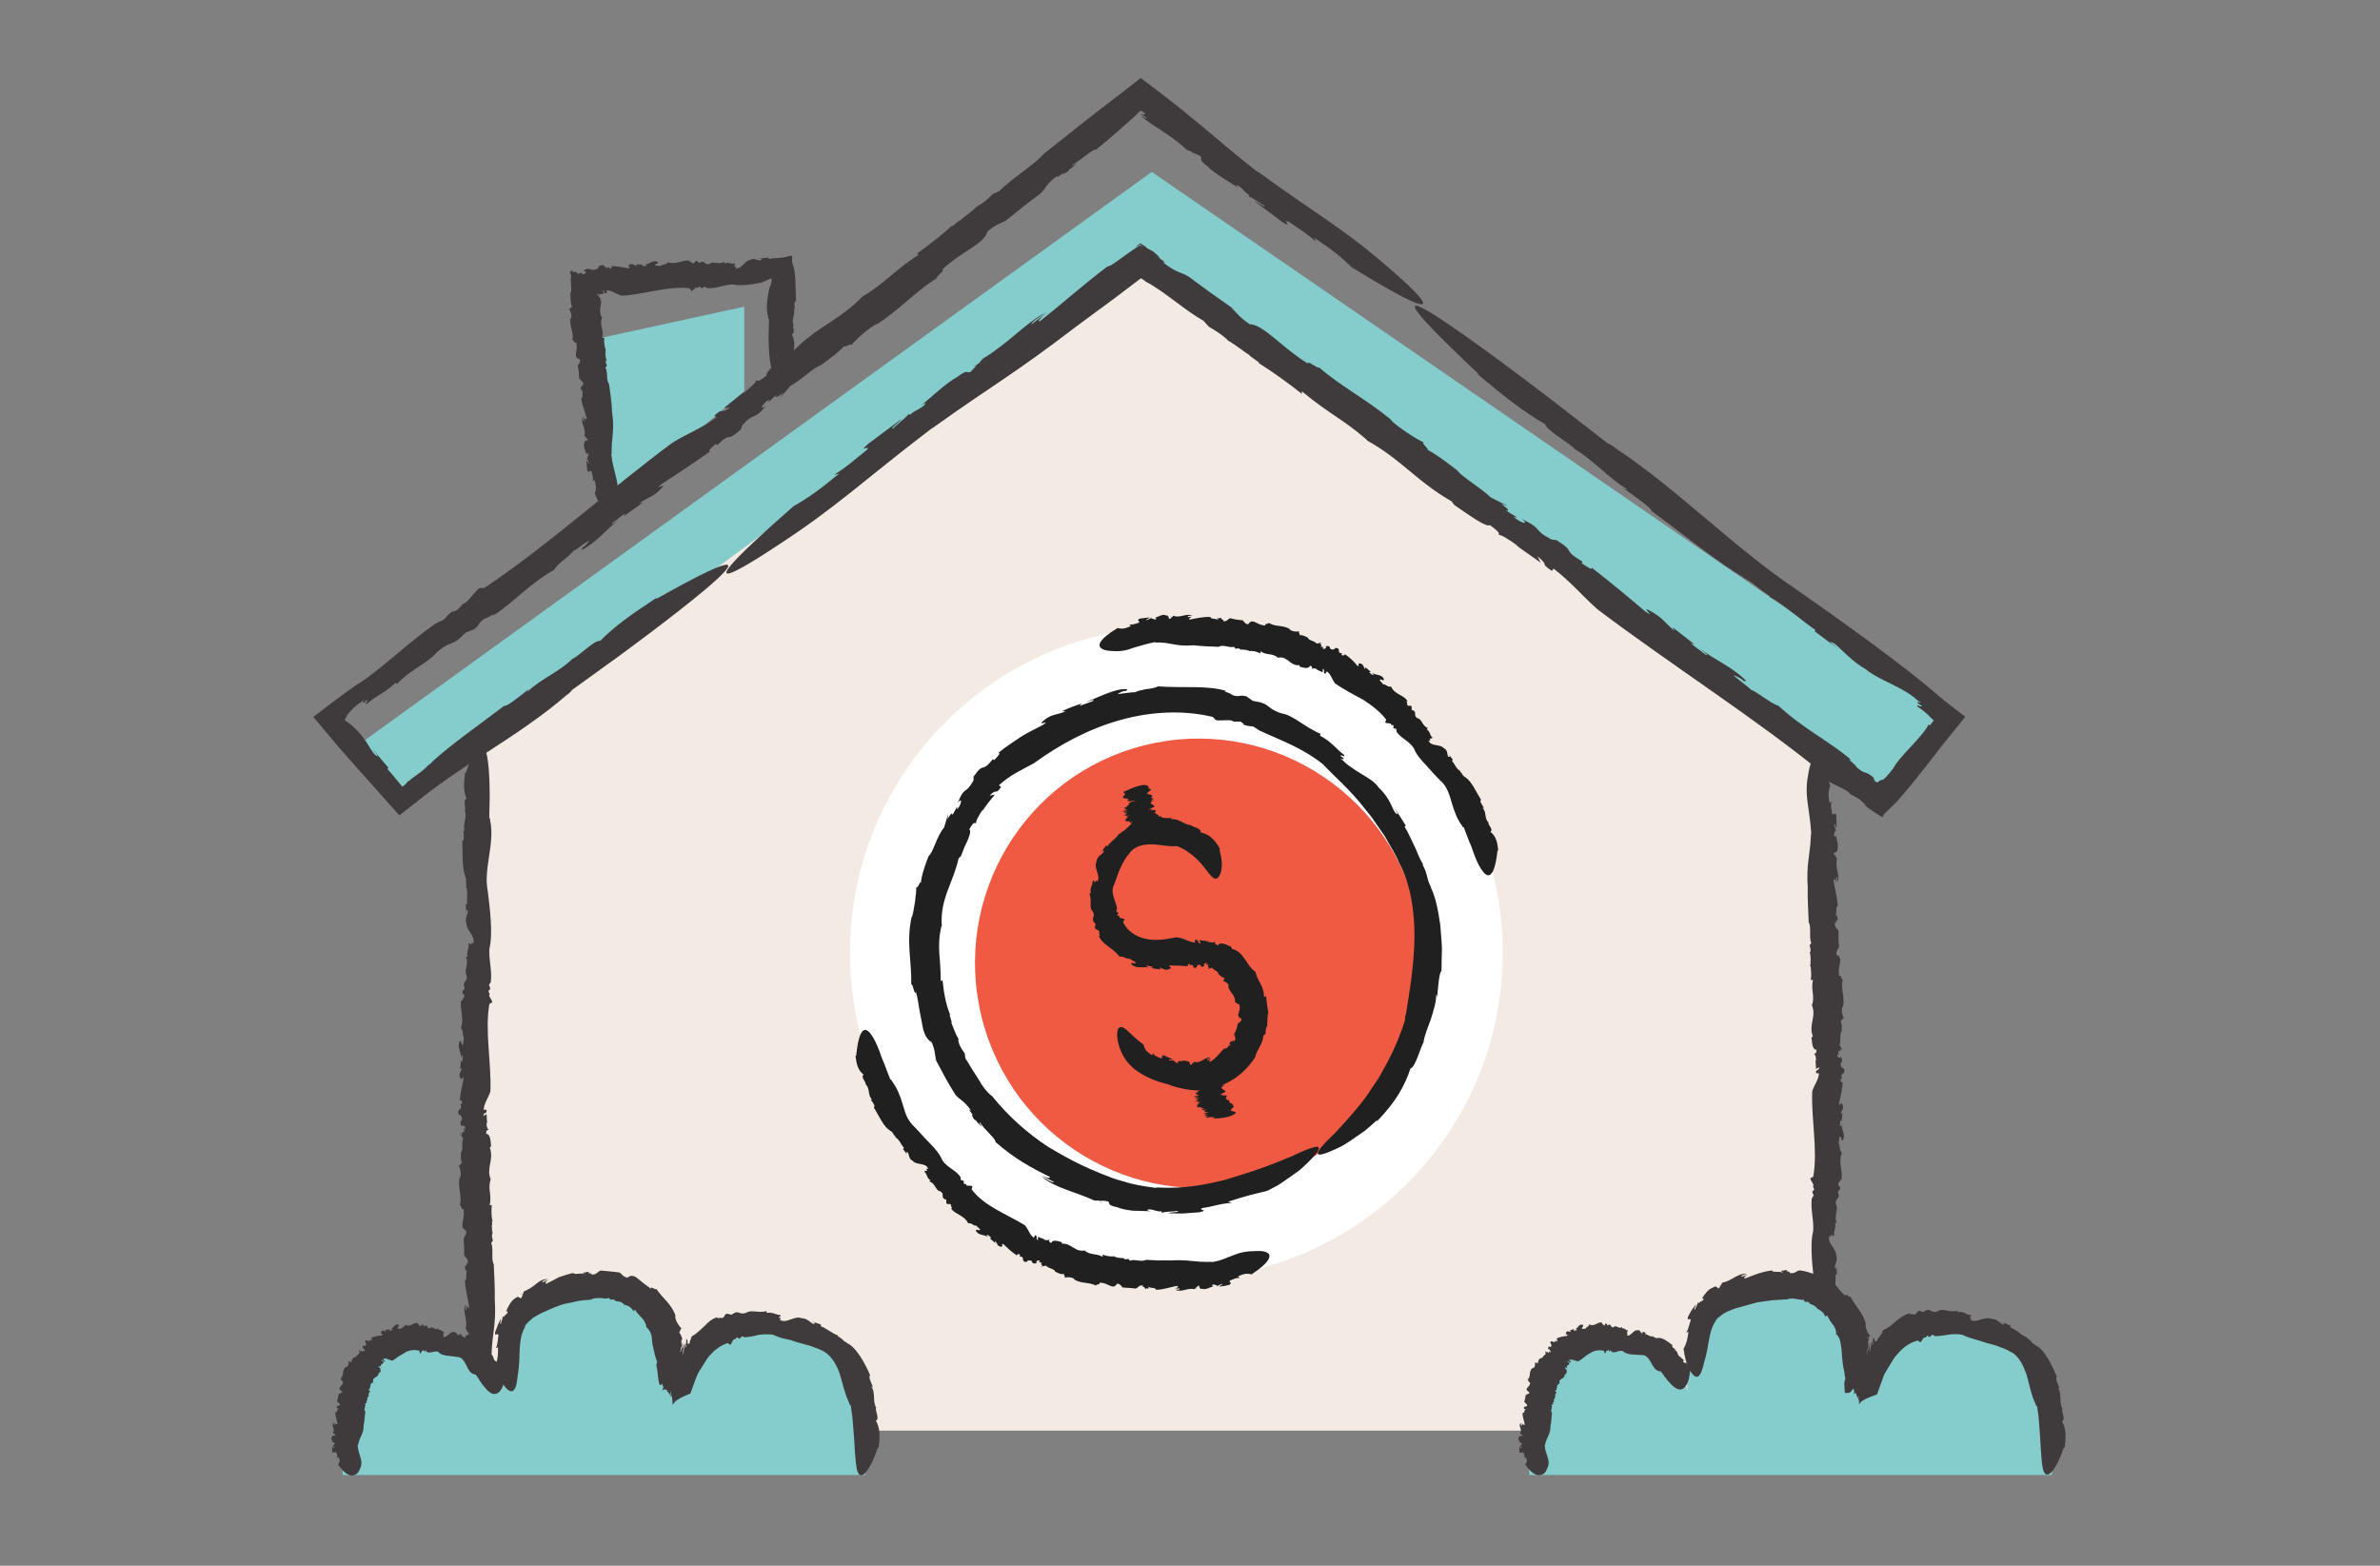 <svg xmlns="http://www.w3.org/2000/svg" width="152" height="100" viewBox="0 0 152 100" fill="none"><rect x="0" y="0" width="152" height="100" fill="#808080" stroke="none"/><g clip-path="url(#clip0_2036_2279)"><path d="M39.332 31.995L38.334 21.591L47.533 19.585V24.99L39.332 31.995Z" fill="#85CCCC"></path><path d="M30.421 45.924V91.37H116.629V42.471L72.855 12.454L30.421 45.924Z" fill="#F2EAE3"></path><path d="M73.557 10.98L23.119 47.407L25.619 51.067L72.855 16.375L120.1 51.067L124.363 45.924L73.557 10.98Z" fill="#85CCCC"></path><path d="M75.13 81.695C86.642 81.695 95.974 72.363 95.974 60.851C95.974 49.339 86.642 40.007 75.13 40.007C63.618 40.007 54.286 49.339 54.286 60.851C54.286 72.363 63.618 81.695 75.13 81.695Z" fill="white"></path><path d="M80.026 75.452C87.691 73.551 92.357 65.773 90.449 58.08C88.54 50.387 80.781 45.692 73.116 47.593C65.452 49.494 60.786 57.271 62.694 64.964C64.602 72.657 72.362 77.353 80.026 75.452Z" fill="#F05942"></path><path d="M76.461 82.297L76.371 82.252C76.371 82.252 76.398 82.297 76.461 82.297Z" fill="#202020"></path><path d="M73.17 80.472V80.481L73.197 80.463L73.17 80.472Z" fill="#202020"></path><path d="M77.36 80.589C76.245 80.625 75.957 80.436 74.824 80.499C74.555 80.49 74.276 80.499 73.997 80.499C73.718 80.49 73.439 80.472 73.179 80.463C72.909 80.625 72.486 80.391 72.163 80.517L72.064 80.4C71.956 80.436 71.83 80.445 71.74 80.364V80.337C71.587 80.382 71.425 80.301 71.344 80.328V80.301L71.173 80.274L71.209 80.238C70.931 80.265 70.652 80.22 70.427 80.13V80.265C69.933 80.022 69.69 80.184 69.285 79.887L69.303 79.86C68.62 79.995 68.467 79.384 67.792 79.429C67.882 79.429 67.792 79.357 67.801 79.33C67.523 79.258 67.235 79.15 67.136 79.384C66.947 79.303 67.01 79.24 67.028 79.141C66.983 79.24 66.794 79.213 66.641 79.159H66.731C66.578 79.096 66.425 79.06 66.291 78.988V79.222C66.084 79.051 66.336 78.961 66.102 78.889L66.03 79.051C65.742 78.853 65.688 78.52 65.454 78.251C64.303 77.549 62.829 77.019 62.046 75.949L62.091 75.814C62.199 75.652 61.624 75.814 61.714 75.634L61.552 75.598C61.552 75.544 61.507 75.454 61.588 75.472C61.498 75.373 61.471 75.391 61.363 75.364L61.345 75.175C61.039 74.717 60.518 74.591 60.185 74.114C60.059 73.773 59.753 73.386 59.403 73.035C59.043 72.685 58.719 72.289 58.449 72.019C58.243 71.839 58.081 71.615 57.946 71.372C57.82 71.12 57.748 70.832 57.658 70.553C57.496 69.987 57.289 69.474 56.957 69.034C56.966 68.989 56.876 68.935 56.858 68.944L56.507 68.027C56.507 68.027 56.48 67.955 56.435 67.847C56.381 67.739 56.318 67.577 56.255 67.388C56.129 67.019 55.95 66.57 55.752 66.246C55.365 65.599 54.889 65.338 54.682 67.415H54.637C54.7 67.991 54.799 68.35 55.158 68.638C54.943 68.791 55.311 69.088 55.293 69.24H55.266C55.59 69.483 55.392 69.978 55.698 70.212C55.671 70.212 55.599 70.239 55.572 70.167C55.716 70.374 55.932 70.643 55.806 70.733C56.129 71.237 56.444 72.019 56.867 72.208H56.813C57.074 72.298 56.993 72.424 57.191 72.586C57.181 72.604 57.191 72.631 57.172 72.631C57.433 72.739 57.577 73.179 57.739 73.305L57.667 73.377L57.946 73.755L57.865 73.602C58.117 73.494 57.937 73.988 58.297 74.141C58.476 74.411 59.151 74.267 59.25 74.6C59.448 74.636 59.007 74.636 59.223 74.744C59.124 74.843 59.088 74.717 59.034 74.843C59.232 74.969 59.16 75.238 59.421 75.373L59.349 75.454C59.762 75.571 59.735 76.048 60.05 76.084C60.383 76.281 60.005 76.506 60.437 76.623V76.848C60.554 76.983 60.653 76.803 60.751 76.974C60.679 77.037 60.886 77.181 60.742 77.181C60.985 77.567 61.552 77.576 61.84 78.134C62.046 78.062 62.199 78.341 62.361 78.269C62.325 78.341 62.829 78.601 62.46 78.566C62.433 78.566 62.388 78.529 62.415 78.511L62.316 78.584C62.469 78.934 62.874 78.817 63.125 79.024C63.062 78.943 62.955 78.88 63.071 78.862L63.314 79.042L63.215 79.087L63.557 79.384V79.249C63.719 79.42 63.674 79.636 63.971 79.618C64.115 79.591 63.872 79.384 64.088 79.465C64.303 79.671 64.627 79.977 64.942 80.184C64.969 80.049 65.059 80.103 65.158 80.13L65.113 80.238C65.535 80.283 65.131 80.526 65.535 80.607L65.472 80.661L65.67 80.499C66.084 80.454 65.742 80.787 66.237 80.67C66.084 80.625 66.273 80.418 66.425 80.535L66.336 80.616C66.444 80.634 66.489 80.616 66.551 80.652C66.471 80.679 66.462 80.787 66.605 80.823L66.453 80.903L66.803 80.832C66.965 81.029 67.352 81.029 67.388 81.209C67.388 81.209 67.81 81.47 67.981 81.335C67.855 81.407 68.098 81.524 67.981 81.614C68.143 81.542 68.53 81.56 68.638 81.722H68.602C69.105 82.001 69.546 81.875 69.996 82.108C69.996 81.974 70.247 82.108 70.22 81.929C70.751 81.875 71.066 82.45 71.344 81.983C71.578 82.001 71.587 82.153 71.704 82.207L71.641 82.225C72.073 82.261 72.208 82.252 72.522 82.297C72.693 82.261 72.738 82.028 73.017 82.117C72.918 82.198 73.035 82.198 73.143 82.207C73.071 82.207 73.053 82.243 73.179 82.324C73.206 82.297 73.233 82.279 73.26 82.27C73.26 82.27 73.26 82.288 73.26 82.297C73.439 82.279 73.412 82.252 73.332 82.225C73.332 82.207 73.332 82.189 73.305 82.162C73.475 82.306 73.817 82.207 73.835 82.378C74.375 82.36 74.77 82.18 75.211 82.126C75.265 82.207 75.157 82.288 75.031 82.315L75.346 82.288C75.346 82.405 75.166 82.36 75.067 82.378C75.454 82.567 75.849 82.216 76.29 82.342L76.38 82.234H76.407C76.407 82.234 76.497 82.117 76.56 82.099C76.632 82.198 76.569 82.342 76.794 82.315C76.973 82.396 77.279 82.216 77.504 82.144C77.378 82.144 77.414 82.073 77.459 82.037C77.567 82.019 77.639 82.117 77.72 82.073L77.747 82.216C77.684 82.09 78.016 82.046 78.043 81.983C78.115 82.081 77.891 82.09 77.873 82.171C78.313 82.117 78.088 82.153 78.52 82.055C78.736 81.902 78.457 81.929 78.547 81.785C78.745 81.722 78.925 81.587 79.168 81.623L79.069 81.515C79.428 81.344 79.644 81.317 79.932 81.389C81.191 80.562 81.191 80.157 80.948 80.013C80.696 79.851 80.166 79.905 80.166 79.905C79.626 79.905 79.24 79.977 78.844 80.139C78.439 80.274 78.025 80.517 77.396 80.607L77.36 80.589Z" fill="#202020"></path><path d="M74.717 39.368L74.807 39.422C74.807 39.422 74.78 39.377 74.717 39.368Z" fill="#202020"></path><path d="M77.837 41.311H77.828L77.81 41.329L77.837 41.311Z" fill="#202020"></path><path d="M73.772 41.041C74.312 41.005 74.654 41.104 74.995 41.158C75.337 41.221 75.679 41.257 76.236 41.212C76.758 41.275 77.315 41.293 77.837 41.311C78.107 41.131 78.502 41.401 78.817 41.311L78.907 41.437C79.015 41.401 79.141 41.392 79.222 41.472V41.499C79.375 41.455 79.528 41.535 79.609 41.499V41.526L79.779 41.553L79.734 41.589C80.013 41.544 80.274 41.616 80.49 41.733L80.508 41.598C80.948 41.886 81.209 41.688 81.596 41.985L81.578 42.012C82.261 41.841 82.342 42.569 83.025 42.48C82.945 42.48 83.025 42.551 83.007 42.578C83.277 42.651 83.556 42.749 83.673 42.516C83.862 42.596 83.79 42.651 83.772 42.749C83.817 42.642 83.997 42.686 84.141 42.749H84.06L84.473 42.938L84.491 42.704C84.68 42.875 84.428 42.965 84.653 43.028L84.734 42.875C85.013 43.064 85.058 43.388 85.274 43.658C85.822 44.026 86.434 44.359 87.036 44.674C87.603 45.042 88.151 45.456 88.529 45.96L88.484 46.094C88.367 46.256 88.915 46.121 88.835 46.292L88.996 46.328C88.996 46.382 89.032 46.472 88.951 46.445C89.041 46.544 89.068 46.526 89.176 46.553L89.194 46.742C89.5 47.174 89.995 47.317 90.3 47.794C90.417 48.127 90.714 48.495 91.056 48.846C91.37 49.215 91.712 49.575 91.973 49.844C92.395 50.177 92.566 50.734 92.719 51.274C92.881 51.814 93.061 52.335 93.385 52.749C93.376 52.794 93.466 52.848 93.484 52.839L93.825 53.729C93.825 53.729 93.951 53.99 94.068 54.349C94.194 54.709 94.365 55.141 94.563 55.455C94.94 56.076 95.417 56.328 95.642 54.313H95.687C95.624 53.756 95.543 53.405 95.183 53.126C95.399 52.974 95.03 52.695 95.057 52.542H95.084C94.769 52.308 94.967 51.831 94.671 51.598C94.697 51.598 94.76 51.58 94.796 51.643C94.688 51.427 94.455 51.175 94.59 51.085C94.284 50.6 93.96 49.844 93.573 49.646H93.618C93.367 49.556 93.448 49.431 93.25 49.287C93.259 49.269 93.25 49.251 93.268 49.242C93.007 49.143 92.872 48.702 92.719 48.594L92.791 48.531L92.521 48.172L92.602 48.325C92.341 48.441 92.566 47.929 92.207 47.785C92.036 47.524 91.361 47.668 91.271 47.344C91.074 47.308 91.514 47.308 91.298 47.2C91.406 47.102 91.433 47.227 91.487 47.102C91.298 46.976 91.361 46.724 91.118 46.58L91.191 46.499C90.813 46.355 90.822 45.915 90.525 45.87C90.201 45.672 90.579 45.456 90.156 45.339V45.123C90.048 44.988 89.941 45.177 89.86 44.988C89.932 44.925 89.743 44.773 89.887 44.782C89.68 44.377 89.095 44.395 88.835 43.846C88.628 43.918 88.484 43.658 88.322 43.712C88.358 43.64 87.899 43.352 88.25 43.406C88.277 43.406 88.313 43.442 88.295 43.469L88.394 43.406C88.277 43.028 87.854 43.163 87.621 42.956C87.674 43.037 87.782 43.1 87.674 43.118L87.441 42.947L87.54 42.902L87.207 42.614L87.189 42.74C87.045 42.578 87.09 42.372 86.802 42.372C86.667 42.39 86.883 42.614 86.685 42.516C86.505 42.282 86.191 41.976 85.885 41.778C85.849 41.904 85.768 41.859 85.669 41.832L85.714 41.733C85.301 41.688 85.714 41.446 85.309 41.374L85.373 41.32L85.175 41.481C84.77 41.517 85.112 41.185 84.644 41.275C84.788 41.329 84.599 41.526 84.455 41.401L84.545 41.329C84.446 41.302 84.392 41.329 84.338 41.284C84.419 41.257 84.437 41.158 84.284 41.113L84.437 41.032L84.096 41.104C83.943 40.915 83.565 40.915 83.538 40.735C83.538 40.735 83.124 40.483 82.972 40.591C83.097 40.528 82.873 40.393 82.981 40.312C82.828 40.366 82.459 40.331 82.351 40.178H82.378C81.901 39.89 81.443 40.061 81.029 39.773C81.011 39.908 80.795 39.764 80.804 39.944C80.292 39.962 79.995 39.413 79.716 39.872C79.492 39.854 79.483 39.701 79.375 39.647L79.429 39.629C79.006 39.584 78.889 39.566 78.583 39.485C78.421 39.503 78.359 39.746 78.098 39.656C78.197 39.575 78.089 39.575 77.981 39.566C78.053 39.566 78.071 39.53 77.945 39.449C77.918 39.476 77.891 39.494 77.864 39.503C77.864 39.503 77.864 39.485 77.864 39.476C77.684 39.494 77.711 39.521 77.792 39.548C77.792 39.566 77.792 39.584 77.81 39.611C77.648 39.467 77.315 39.566 77.306 39.404C76.785 39.386 76.398 39.494 75.967 39.575C75.922 39.494 76.021 39.413 76.155 39.386L75.85 39.413C75.85 39.296 76.029 39.341 76.129 39.323C75.769 39.126 75.364 39.512 74.942 39.323L74.852 39.422L74.825 39.404C74.825 39.458 74.735 39.521 74.672 39.539C74.609 39.431 74.672 39.296 74.456 39.305C74.285 39.188 73.979 39.386 73.763 39.458C73.88 39.458 73.844 39.53 73.799 39.566C73.692 39.575 73.629 39.476 73.548 39.53L73.53 39.386C73.584 39.512 73.269 39.557 73.233 39.62C73.161 39.521 73.386 39.512 73.413 39.431C72.99 39.485 73.197 39.458 72.774 39.512C72.558 39.638 72.828 39.638 72.738 39.773C72.541 39.818 72.361 39.926 72.127 39.881L72.217 39.989C71.866 40.151 71.65 40.187 71.381 40.106C70.122 40.87 70.104 41.239 70.338 41.41C70.58 41.589 71.093 41.58 71.093 41.58C71.623 41.616 71.983 41.526 72.379 41.374C72.774 41.266 73.197 41.113 73.799 41.005L73.772 41.041Z" fill="#202020"></path><path d="M70.463 76.884L70.221 76.749C70.221 76.749 70.275 76.812 70.463 76.884Z" fill="#202020"></path><path d="M90.849 55.204L90.885 55.258C90.885 55.258 90.858 55.204 90.849 55.204Z" fill="#202020"></path><path d="M63.35 70.005V70.014L63.395 70.059L63.341 70.005H63.35Z" fill="#202020"></path><path d="M73.817 75.868C73.008 75.76 72.352 75.652 71.794 75.463C71.219 75.328 70.742 75.121 70.265 74.933C69.303 74.546 68.359 74.096 66.938 73.242C65.607 72.379 64.339 71.228 63.368 70.014C63.053 69.789 62.739 69.375 62.478 68.908C62.334 68.683 62.19 68.458 62.046 68.233C61.911 68.009 61.795 67.793 61.66 67.613L61.606 67.262C61.408 67.019 61.228 66.705 61.192 66.39H61.228C61.003 66.003 60.841 65.509 60.752 65.302H60.788L60.635 64.78L60.706 64.861C60.383 64.133 60.275 63.315 60.194 62.595L60.077 62.667C60.095 61.12 59.807 60.545 60.122 59.16L60.149 59.178C60.023 57.353 60.859 56.489 61.246 54.718C61.192 54.943 61.345 54.655 61.372 54.682C61.444 54.484 61.525 54.286 61.597 54.098C61.687 53.918 61.768 53.747 61.831 53.585C61.956 53.279 62.01 53.045 61.903 52.974C62.199 52.425 62.235 52.587 62.361 52.569C62.262 52.515 62.532 52.047 62.802 51.643L62.712 51.849C62.946 51.454 63.251 51.103 63.539 50.743L63.197 50.815C63.728 50.285 63.512 50.842 63.935 50.267L63.8 50.15C64.564 49.458 65.167 49.224 66.03 48.747C67.657 47.56 69.519 46.553 71.515 45.996C73.502 45.429 75.616 45.339 77.459 45.789L77.603 45.942C77.639 46.121 78.664 45.879 78.772 46.086H79.222C79.329 46.166 79.563 46.283 79.347 46.256C79.725 46.391 79.743 46.364 80.04 46.4L80.409 46.643C81.838 47.309 83.151 47.749 84.482 48.801C85.174 49.547 86.281 50.483 87.171 51.661C87.413 51.94 87.638 52.227 87.836 52.533C88.043 52.83 88.25 53.126 88.448 53.414C88.771 54.026 89.149 54.574 89.347 55.087C90.093 56.463 90.345 58.189 90.336 59.862C90.318 61.543 90.048 63.189 89.796 64.744C89.751 64.843 89.716 65.104 89.743 65.113C89.464 66.03 89.086 66.93 88.645 67.775C88.645 67.775 88.537 67.964 88.367 68.278C88.277 68.44 88.178 68.629 88.061 68.836C87.926 69.034 87.773 69.258 87.611 69.501C87 70.481 86.038 71.525 85.291 72.334C84.5 73.089 83.96 73.674 84.239 73.737C84.374 73.764 84.716 73.665 85.345 73.368C85.669 73.233 86.038 73.008 86.469 72.703C86.694 72.55 86.928 72.379 87.18 72.208C87.422 72.01 87.674 71.785 87.953 71.534L87.935 71.624C89.149 70.365 89.707 69.366 90.084 68.233C90.39 68.171 90.705 66.939 90.903 66.588V66.633C90.974 66.093 91.208 65.599 91.388 65.077C91.541 64.556 91.73 64.043 91.721 63.522C91.73 63.566 91.811 63.602 91.766 63.836C91.847 63.09 91.91 62.065 92.062 62.02C92.062 61.57 92.081 61.076 92.09 60.572C92.072 60.069 92.017 59.547 91.982 59.052C91.838 58.072 91.649 57.164 91.361 56.651L91.424 56.714C91.082 56.13 91.217 55.896 90.867 55.249C90.867 55.204 90.867 55.15 90.867 55.159C90.651 54.862 90.507 54.367 90.282 53.927C90.066 53.477 89.868 53.045 89.707 52.803L89.778 52.722C89.536 52.317 89.275 51.931 89.014 51.544L89.275 52.002C89.113 52.002 89.005 51.751 88.852 51.409C88.699 51.067 88.439 50.663 88.061 50.312C87.791 49.916 87.342 49.664 86.919 49.413C86.703 49.287 86.496 49.152 86.307 49.008C86.101 48.873 85.912 48.729 85.75 48.549C85.318 48.352 86.2 48.657 85.606 48.28C85.678 48.154 85.912 48.423 85.849 48.217C85.3 47.812 85.067 47.389 84.302 46.985L84.338 46.868C83.304 46.436 82.594 45.663 81.82 45.555C80.741 45.177 81.227 44.944 80.013 44.764L79.608 44.476C79.105 44.341 79.204 44.575 78.664 44.377C78.718 44.287 77.972 44.143 78.313 44.125C77.036 43.757 75.67 43.954 73.952 43.837C73.772 43.945 73.466 43.981 73.17 44.017C72.882 44.08 72.594 44.134 72.468 44.224C72.441 44.188 72.01 44.251 71.713 44.287C71.407 44.332 71.228 44.35 71.686 44.161C71.767 44.134 71.911 44.107 71.911 44.143L72.01 44.017C71.497 43.981 71.066 44.152 70.652 44.305C70.229 44.467 69.825 44.656 69.366 44.827C69.645 44.755 70.004 44.62 69.789 44.782L68.943 45.087L69.087 44.934C68.656 45.069 68.233 45.222 67.828 45.42L68.044 45.438C67.442 45.69 67.109 45.582 66.552 46.112C66.318 46.364 67.154 45.915 66.588 46.31C66.201 46.517 65.697 46.742 65.203 47.057C64.726 47.389 64.195 47.704 63.773 48.082C63.935 48.109 63.71 48.307 63.503 48.54L63.404 48.486C62.667 49.431 62.883 48.594 62.19 49.584V49.449L62.172 49.844C61.651 50.797 61.606 50.141 61.165 51.292C61.417 50.896 61.489 51.256 61.129 51.697V51.517C60.958 51.796 60.931 51.895 60.814 52.074C60.859 51.877 60.733 51.904 60.518 52.326L60.554 51.984L60.293 52.857C59.825 53.387 59.592 54.475 59.313 54.664C59.313 54.664 59.169 55.006 59.043 55.401C58.917 55.797 58.791 56.229 58.836 56.418C58.8 56.103 58.584 56.885 58.512 56.633C58.539 57.038 58.377 58.153 58.234 58.594V58.504C57.856 60.167 58.234 61.372 58.198 62.874C58.315 62.793 58.377 63.584 58.503 63.369C58.611 63.746 58.656 64.106 58.71 64.448C58.773 64.78 58.836 65.104 58.89 65.383C58.98 65.958 59.16 66.39 59.502 66.561C59.78 67.199 59.663 67.379 59.807 67.721L59.708 67.586C60.329 68.746 60.491 69.088 61.012 69.906C61.318 70.284 61.525 70.23 62.019 70.931C61.777 70.769 62.001 71.039 62.199 71.291C62.064 71.138 61.992 71.111 62.199 71.48C62.262 71.507 62.334 71.57 62.397 71.624C62.397 71.624 62.397 71.65 62.388 71.65C62.757 72.046 62.739 71.938 62.568 71.758C62.586 71.758 62.586 71.731 62.568 71.65C62.847 72.145 63.647 72.766 63.575 72.936C64.807 74.006 65.841 74.573 67.037 75.157C67.127 75.301 66.821 75.22 66.462 75.049L67.316 75.49C67.253 75.589 66.803 75.283 66.534 75.157C67.442 75.904 68.692 76.111 69.897 76.677H70.193L70.265 76.713C70.274 76.668 70.58 76.686 70.769 76.731C70.922 76.875 70.688 76.965 71.344 77.1C71.587 77.208 71.956 77.28 72.352 77.325C72.738 77.334 73.17 77.343 73.502 77.361C73.143 77.298 73.269 77.253 73.422 77.235C73.745 77.271 73.925 77.406 74.186 77.361L74.213 77.504C74.096 77.37 75.085 77.388 75.202 77.334C75.391 77.442 74.689 77.406 74.609 77.486C75.939 77.513 75.274 77.513 76.596 77.424C77.288 77.271 76.461 77.298 76.785 77.154C77.396 77.082 77.963 76.848 78.673 76.83L78.43 76.749C79.518 76.389 80.175 76.237 80.93 76.057C81.164 75.931 81.389 75.814 81.605 75.706C81.811 75.58 81.991 75.445 82.162 75.328C82.504 75.085 82.809 74.888 83.052 74.69C83.52 74.267 83.826 73.962 84.005 73.737C84.365 73.296 84.248 73.179 83.933 73.269C83.628 73.332 83.133 73.548 82.719 73.746C82.522 73.854 82.315 73.925 82.171 73.98C82.027 74.042 81.937 74.078 81.937 74.078C80.516 74.672 79.41 74.987 78.232 75.355C77.036 75.643 75.724 75.94 73.871 75.841L73.817 75.868Z" fill="#202020"></path><path d="M77.018 71.192L77.062 71.174C77.062 71.174 77.018 71.183 77.018 71.192Z" fill="#202020"></path><path d="M78.609 70.895C78.645 70.778 78.879 70.688 78.753 70.607C78.753 70.553 78.69 70.508 78.654 70.463C78.465 70.481 78.636 70.4 78.474 70.409L78.573 70.374C78.519 70.374 78.483 70.374 78.537 70.347H78.564C78.483 70.347 78.528 70.32 78.483 70.32H78.51L78.492 70.302H78.537C78.447 70.293 78.438 70.266 78.465 70.23L78.34 70.266C78.465 70.185 78.205 70.23 78.358 70.14H78.385C78.034 70.158 78.591 69.987 78.259 70.005C78.304 70.005 78.322 69.987 78.358 69.978C78.313 69.96 78.286 69.933 78.043 69.996C78.043 69.978 78.115 69.96 78.214 69.933C78.106 69.96 78.052 69.951 78.043 69.933H78.088L78.043 69.897L77.836 69.96C77.89 69.924 78.088 69.888 78.034 69.879L77.863 69.924C77.863 69.924 78.142 69.798 78.259 69.735C78.304 69.591 77.827 69.555 78.097 69.366L78.223 69.331C78.412 69.285 77.935 69.366 78.106 69.322H78.016C78.016 69.322 78.079 69.303 78.124 69.294C78.124 69.276 78.097 69.294 78.043 69.294L78.16 69.249C78.241 69.178 77.998 69.187 78.034 69.124C78.259 68.998 78.007 68.935 77.863 68.899C77.557 68.872 78.277 68.575 77.935 68.548C77.962 68.539 77.899 68.548 77.881 68.548V68.449C77.881 68.449 77.845 67.982 76.379 68.71H76.334C76.244 68.791 76.235 68.827 76.451 68.818C76.199 68.89 76.433 68.863 76.361 68.899H76.343C76.541 68.89 76.199 69.007 76.379 68.989C76.361 68.989 76.289 69.007 76.28 69.007C76.316 69.025 76.379 69.034 76.235 69.07C76.289 69.115 76.235 69.205 76.478 69.178H76.433C76.595 69.169 76.46 69.205 76.55 69.205C76.532 69.205 76.523 69.214 76.514 69.214C76.676 69.196 76.55 69.267 76.622 69.267L76.523 69.294L76.559 69.331L76.577 69.312C76.847 69.249 76.415 69.384 76.595 69.375C76.568 69.411 77.162 69.294 77.045 69.357C77.171 69.34 76.838 69.393 76.937 69.393C76.802 69.429 76.847 69.402 76.739 69.438C76.811 69.438 76.604 69.51 76.703 69.51L76.595 69.537C76.802 69.519 76.469 69.636 76.658 69.609C76.757 69.618 76.343 69.708 76.559 69.69L76.415 69.744C76.415 69.744 76.595 69.708 76.532 69.744C76.442 69.762 76.46 69.78 76.37 69.798C76.235 69.87 76.595 69.825 76.37 69.933C76.55 69.897 76.451 69.951 76.586 69.933C76.505 69.951 76.586 69.987 76.406 69.996C76.388 69.996 76.397 69.996 76.424 69.987L76.316 70.014C76.118 70.095 76.442 70.041 76.415 70.077C76.451 70.059 76.433 70.05 76.514 70.041V70.068L76.415 70.086L76.37 70.14L76.478 70.104C76.424 70.14 76.235 70.194 76.397 70.176C76.487 70.167 76.541 70.122 76.586 70.131C76.514 70.176 76.415 70.239 76.388 70.284C76.514 70.248 76.514 70.257 76.541 70.266L76.433 70.293C76.595 70.293 76.199 70.365 76.325 70.365L76.253 70.383L76.478 70.338C76.703 70.311 76.253 70.409 76.559 70.374C76.541 70.374 76.793 70.311 76.757 70.338L76.649 70.356C76.649 70.356 76.721 70.356 76.694 70.356C76.64 70.356 76.541 70.392 76.559 70.4L76.424 70.427L76.622 70.4C76.514 70.445 76.667 70.445 76.514 70.49C76.514 70.49 76.451 70.553 76.613 70.517C76.514 70.535 76.478 70.562 76.361 70.589C76.478 70.571 76.577 70.589 76.46 70.625H76.442C76.334 70.706 76.631 70.67 76.496 70.742C76.622 70.706 76.559 70.742 76.721 70.706C76.892 70.706 76.415 70.868 76.919 70.76C76.955 70.778 76.811 70.814 76.784 70.832H76.757C76.811 70.859 76.811 70.868 76.811 70.904C76.865 70.904 77.099 70.85 77.045 70.886C76.955 70.904 76.973 70.904 76.973 70.913C76.955 70.913 76.919 70.913 76.865 70.949C76.892 70.949 76.91 70.949 76.928 70.949C76.928 70.949 76.919 70.949 76.901 70.949C76.937 70.949 76.964 70.949 76.973 70.94C76.991 70.94 77.009 70.94 77.027 70.922C76.91 70.967 77.045 70.967 76.892 71.003C76.937 71.039 77.108 71.03 77.18 71.057C77.099 71.084 77.027 71.093 76.991 71.084L77.027 71.102C76.91 71.129 76.955 71.102 76.928 71.102C76.748 71.183 77.135 71.12 76.973 71.201L77.063 71.183H77.045C77.09 71.183 77.162 71.165 77.18 71.174C77.081 71.201 76.946 71.228 76.955 71.246C76.856 71.282 77.018 71.273 77.072 71.282C77.09 71.264 77.144 71.255 77.18 71.255C77.18 71.255 77.081 71.291 77.135 71.291L77 71.327C77.126 71.291 77.144 71.318 77.207 71.309C77.108 71.336 77.117 71.309 77.036 71.336C77.054 71.372 77.045 71.354 77.072 71.39C77.18 71.39 77.198 71.354 77.323 71.336C77.35 71.345 77.458 71.336 77.377 71.381L77.494 71.345C77.593 71.354 77.584 71.381 77.467 71.435C78.528 71.435 78.843 71.147 78.843 71.147C79.086 70.976 78.717 71.012 78.591 70.922L78.609 70.895Z" fill="#202020"></path><path d="M72.477 52.911L72.522 52.893C72.522 52.893 72.477 52.902 72.477 52.911Z" fill="#202020"></path><path d="M74.078 52.614C74.114 52.497 74.347 52.416 74.221 52.335C74.221 52.281 74.158 52.245 74.122 52.2C73.934 52.227 74.105 52.137 73.943 52.146L74.041 52.11C73.988 52.11 73.952 52.11 74.005 52.092H74.032C73.952 52.092 73.997 52.065 73.952 52.065H73.979L73.961 52.047H74.005C73.916 52.038 73.907 52.011 73.934 51.984L73.808 52.02C73.934 51.939 73.673 51.984 73.826 51.904H73.853C73.502 51.922 74.059 51.751 73.727 51.778C73.772 51.778 73.79 51.76 73.826 51.751C73.781 51.733 73.754 51.715 73.511 51.769C73.511 51.751 73.583 51.733 73.682 51.706C73.574 51.733 73.52 51.724 73.511 51.715H73.556L73.511 51.679L73.304 51.742C73.358 51.706 73.556 51.67 73.502 51.661L73.331 51.706C73.331 51.706 73.61 51.58 73.727 51.526C73.772 51.382 73.304 51.355 73.574 51.166L73.7 51.13C73.889 51.085 73.412 51.166 73.583 51.121H73.493C73.493 51.121 73.556 51.103 73.601 51.094C73.601 51.076 73.574 51.094 73.52 51.094L73.637 51.049C73.718 50.977 73.484 50.995 73.511 50.932C73.736 50.815 73.484 50.752 73.34 50.717C73.034 50.69 73.754 50.393 73.412 50.375C73.439 50.366 73.376 50.375 73.358 50.375V50.276C73.358 50.276 73.331 49.826 71.856 50.537H71.811C71.722 50.618 71.713 50.654 71.919 50.636C71.668 50.708 71.901 50.681 71.82 50.717H71.802C72 50.699 71.659 50.824 71.838 50.806C71.82 50.806 71.749 50.824 71.74 50.824C71.775 50.833 71.838 50.851 71.695 50.887C71.749 50.923 71.695 51.013 71.937 50.986H71.892C72.054 50.977 71.919 51.013 72.009 51.013C71.991 51.013 71.982 51.022 71.973 51.022C72.135 51.004 72.009 51.076 72.081 51.076L71.982 51.103L72.018 51.139L72.036 51.121C72.306 51.058 71.874 51.193 72.054 51.175C72.027 51.211 72.621 51.094 72.495 51.148C72.621 51.13 72.288 51.184 72.387 51.184C72.252 51.22 72.297 51.193 72.189 51.229C72.261 51.229 72.054 51.292 72.153 51.301L72.045 51.328C72.252 51.31 71.919 51.418 72.108 51.4C72.207 51.409 71.793 51.499 72.009 51.481L71.865 51.535C71.865 51.535 72.045 51.499 71.982 51.535C71.892 51.553 71.91 51.571 71.82 51.589C71.686 51.661 72.045 51.607 71.811 51.715C71.991 51.679 71.892 51.733 72.027 51.706C71.946 51.724 72.027 51.76 71.847 51.769C71.829 51.769 71.838 51.769 71.865 51.76L71.757 51.787C71.56 51.867 71.883 51.805 71.856 51.84C71.892 51.822 71.874 51.814 71.955 51.805V51.831L71.856 51.849L71.811 51.904L71.919 51.867C71.865 51.904 71.677 51.957 71.838 51.931C71.928 51.922 71.982 51.877 72.027 51.886C71.955 51.931 71.856 51.993 71.829 52.029C71.955 51.993 71.955 52.002 71.982 52.011L71.874 52.038C72.036 52.038 71.641 52.11 71.766 52.11L71.686 52.128L71.91 52.083C72.135 52.056 71.686 52.155 71.991 52.11C71.973 52.11 72.225 52.047 72.189 52.074L72.081 52.092C72.081 52.092 72.153 52.092 72.126 52.092C72.072 52.092 71.973 52.128 71.991 52.137L71.856 52.164L72.054 52.137C71.946 52.182 72.099 52.182 71.946 52.227C71.946 52.227 71.883 52.29 72.045 52.254C71.946 52.272 71.91 52.299 71.793 52.326C71.91 52.308 72.009 52.317 71.892 52.362H71.874C71.766 52.443 72.063 52.398 71.919 52.479C72.045 52.443 71.982 52.479 72.144 52.443C72.315 52.443 71.838 52.605 72.342 52.497C72.378 52.506 72.234 52.551 72.207 52.569H72.18C72.234 52.596 72.234 52.605 72.234 52.632C72.288 52.632 72.522 52.578 72.468 52.614C72.378 52.632 72.396 52.632 72.396 52.641C72.378 52.641 72.342 52.641 72.288 52.677C72.315 52.677 72.333 52.677 72.351 52.677C72.351 52.677 72.342 52.677 72.324 52.677C72.36 52.677 72.387 52.677 72.396 52.668C72.414 52.668 72.432 52.668 72.45 52.65C72.333 52.695 72.468 52.695 72.315 52.731C72.36 52.767 72.531 52.758 72.603 52.785C72.522 52.812 72.45 52.821 72.414 52.812L72.45 52.83C72.333 52.857 72.378 52.83 72.351 52.83C72.171 52.911 72.558 52.848 72.396 52.929L72.486 52.911H72.468C72.513 52.911 72.585 52.893 72.603 52.902C72.504 52.929 72.369 52.956 72.378 52.974C72.279 53.01 72.441 53.001 72.495 53.01C72.513 52.992 72.567 52.983 72.603 52.983C72.603 52.983 72.504 53.019 72.558 53.019L72.423 53.054C72.549 53.019 72.567 53.045 72.63 53.036C72.531 53.063 72.54 53.036 72.459 53.063C72.477 53.099 72.468 53.081 72.495 53.117C72.603 53.117 72.621 53.081 72.747 53.063C72.774 53.072 72.882 53.063 72.801 53.108L72.918 53.072C73.016 53.081 73.007 53.108 72.891 53.153C73.943 53.153 74.257 52.866 74.257 52.866C74.5 52.704 74.131 52.74 74.014 52.65L74.078 52.614Z" fill="#202020"></path><path d="M76.109 67.883L76.19 67.937C76.19 67.937 76.163 67.892 76.109 67.883Z" fill="#202020"></path><path d="M71.47 53.261C71.47 53.261 71.479 53.243 71.488 53.234C71.479 53.252 71.47 53.261 71.47 53.261Z" fill="#202020"></path><path d="M74.716 69.312C75.471 69.555 75.993 69.627 76.514 69.645C77.036 69.645 77.603 69.591 78.358 69.16C79.095 68.809 79.752 68.179 80.165 67.514C80.228 67.118 80.687 66.624 80.678 66.147L80.831 66.021C80.831 65.859 80.831 65.689 80.912 65.545L80.939 65.563C80.912 65.329 80.975 65.086 80.939 64.969H80.966C80.966 64.888 80.966 64.798 80.966 64.708L81.011 64.753C80.939 64.358 80.894 63.971 80.858 63.62L80.732 63.674C80.705 62.91 80.354 62.757 80.183 62.101H80.21C79.842 61.822 79.698 61.543 79.5 61.255C79.311 60.977 79.077 60.68 78.628 60.59C78.736 60.617 78.628 60.509 78.646 60.482C78.286 60.293 77.881 60.14 77.782 60.383C77.531 60.275 77.603 60.23 77.603 60.122C77.567 60.23 77.324 60.194 77.108 60.149L77.216 60.131C77.009 60.104 76.802 60.059 76.595 60.05L76.685 60.275C76.38 60.176 76.64 60.005 76.317 60.023V60.203C75.885 60.158 75.606 59.898 75.121 59.862C74.842 59.907 74.734 59.925 74.581 59.961C74.428 59.978 74.275 60.014 74.123 60.014C73.817 60.041 73.484 60.032 73.178 59.961C72.549 59.835 71.955 59.43 71.722 58.881L71.794 58.765C71.937 58.639 71.38 58.675 71.506 58.531L71.362 58.459C71.371 58.405 71.362 58.324 71.443 58.36C71.389 58.252 71.371 58.261 71.281 58.198L71.344 58.036C71.272 57.578 70.984 57.2 71.074 56.678C71.218 56.382 71.326 55.986 71.497 55.572C71.659 55.168 71.901 54.754 72.135 54.493C72.423 54.062 73.007 53.909 73.529 53.927C74.069 53.936 74.518 54.062 75.013 54.044C75.031 54.08 75.13 54.044 75.139 54.026C75.417 54.133 75.678 54.259 75.912 54.439C75.912 54.439 76.137 54.583 76.389 54.826C76.649 55.06 76.919 55.401 77.135 55.689C77.36 55.968 77.54 56.202 77.746 56.085C77.899 55.977 78.232 55.473 77.872 54.242H77.926C77.585 53.594 77.189 53.261 76.667 53.162C76.748 52.893 76.173 52.83 76.056 52.704H76.083C75.615 52.686 75.256 52.227 74.788 52.335C74.806 52.317 74.824 52.245 74.923 52.254C74.599 52.236 74.177 52.281 74.15 52.137C73.376 52.137 72.297 52.425 72 52.884V52.83C71.847 53.099 71.713 53.019 71.515 53.261C71.488 53.261 71.47 53.261 71.461 53.252C71.317 53.54 70.831 53.819 70.733 54.053L70.642 53.999C70.526 54.151 70.409 54.313 70.319 54.475L70.454 54.304C70.642 54.52 70.058 54.565 70.031 55.042C69.833 55.41 70.292 55.941 70.103 56.256C70.193 56.453 69.923 56.067 69.977 56.346C69.833 56.337 69.914 56.202 69.779 56.256C69.815 56.535 69.573 56.696 69.671 57.047L69.564 57.065C69.779 57.497 69.51 57.955 69.788 58.207C70.013 58.621 69.573 58.63 69.968 59.007L69.923 59.25C70.013 59.457 70.148 59.304 70.22 59.538C70.13 59.574 70.328 59.835 70.175 59.772C70.4 60.338 71.038 60.5 71.506 61.102C71.731 61.04 72.009 61.3 72.171 61.228C72.153 61.318 72.837 61.516 72.396 61.525C72.36 61.525 72.297 61.498 72.315 61.471L72.225 61.552C72.558 61.921 73.007 61.705 73.403 61.804C73.286 61.741 73.124 61.723 73.25 61.669C73.376 61.705 73.502 61.723 73.628 61.741L73.538 61.822C73.727 61.867 73.925 61.903 74.123 61.912L74.042 61.795C74.32 61.858 74.437 62.047 74.752 61.849C74.887 61.741 74.473 61.723 74.752 61.66C74.923 61.678 75.211 61.66 75.39 61.678C75.561 61.687 75.723 61.705 75.858 61.714C75.822 61.588 75.903 61.579 75.984 61.552V61.66C76.308 61.507 76.101 61.894 76.398 61.804L76.362 61.876L76.469 61.651C76.793 61.489 76.568 61.894 76.937 61.687C76.811 61.669 76.946 61.435 77.09 61.525L77.018 61.615C77.108 61.615 77.153 61.588 77.198 61.633C77.126 61.669 77.117 61.768 77.234 61.804L77.108 61.894C77.198 61.867 77.306 61.831 77.405 61.804C77.522 61.984 77.836 62.029 77.809 62.191C77.809 62.191 78.052 62.487 78.232 62.442C78.106 62.46 78.232 62.64 78.097 62.676C78.241 62.658 78.511 62.838 78.466 63.009H78.439C78.547 63.404 78.933 63.584 78.87 64.016C78.996 63.971 78.969 64.187 79.122 64.115C79.356 64.556 78.799 64.852 79.293 65.068C79.284 65.275 79.131 65.284 79.077 65.374L79.059 65.32C78.996 65.68 78.96 65.787 78.826 66.03C78.808 66.174 79.005 66.318 78.808 66.507C78.772 66.381 78.736 66.48 78.682 66.561C78.7 66.498 78.682 66.471 78.565 66.525C78.574 66.552 78.574 66.588 78.565 66.615C78.565 66.615 78.547 66.615 78.547 66.606C78.475 66.75 78.511 66.75 78.565 66.696C78.574 66.705 78.592 66.714 78.628 66.714C78.439 66.768 78.313 67.064 78.187 66.957C77.863 67.289 77.647 67.613 77.27 67.829C77.198 67.766 77.261 67.658 77.351 67.586C77.27 67.631 77.189 67.685 77.099 67.721C77.063 67.613 77.225 67.604 77.297 67.541C76.946 67.487 76.694 67.955 76.263 67.811L76.191 67.91H76.164C76.164 67.91 76.074 68.018 76.02 68.027C75.966 67.919 76.02 67.784 75.831 67.793C75.687 67.685 75.399 67.793 75.184 67.793C75.282 67.838 75.238 67.883 75.184 67.91C75.085 67.883 75.058 67.766 74.968 67.784L75.004 67.649C75.004 67.793 74.716 67.694 74.653 67.73C74.644 67.613 74.833 67.712 74.887 67.64C74.518 67.496 74.698 67.577 74.347 67.406C74.114 67.379 74.311 67.541 74.159 67.595C73.979 67.514 73.754 67.469 73.628 67.253L73.601 67.397C73.241 67.208 73.088 67.001 73.034 66.714C72.405 66.264 72.081 65.859 71.847 65.698C71.614 65.527 71.488 65.59 71.407 65.716C71.344 65.868 71.326 66.147 71.371 66.381C71.407 66.615 71.47 66.804 71.47 66.804C71.704 67.577 72.135 68.062 72.657 68.431C73.187 68.791 73.817 69.07 74.689 69.276L74.716 69.312Z" fill="#202020"></path><path d="M37.371 28.065L37.416 27.975C37.416 27.975 37.371 28.002 37.371 28.065Z" fill="#3F3B3C"></path><path d="M50.41 16.33C50.41 16.33 50.437 16.321 50.455 16.312C50.428 16.312 50.419 16.321 50.41 16.33Z" fill="#3F3B3C"></path><path d="M38.9 24.531L38.918 24.558L38.9 24.531Z" fill="#3F3B3C"></path><path d="M39.062 29.027C39.044 27.849 39.269 27.517 39.089 26.303C39.071 25.718 38.972 25.098 38.9 24.531C38.693 24.27 38.846 23.785 38.666 23.479L38.765 23.344C38.702 23.236 38.657 23.11 38.711 22.993H38.747C38.657 22.841 38.693 22.652 38.648 22.571H38.684L38.657 22.373L38.702 22.4C38.594 22.121 38.567 21.825 38.594 21.564L38.468 21.591C38.576 21.024 38.289 20.835 38.432 20.323H38.468C38.28 20.017 38.316 19.765 38.361 19.505C38.37 19.442 38.379 19.379 38.388 19.325C38.397 19.307 38.406 19.298 38.406 19.28C38.406 19.244 38.379 19.217 38.289 19.127C38.334 19.172 38.361 19.145 38.388 19.163C38.361 19.109 38.343 19.046 38.262 18.947C38.244 18.902 38.199 18.848 38.109 18.758C38.217 18.758 38.262 18.821 38.352 18.92C38.253 18.812 38.307 18.767 38.388 18.749V18.794L38.585 18.74C38.558 18.668 38.522 18.605 38.486 18.533C38.684 18.578 38.513 18.794 38.756 18.713L38.738 18.542C39.098 18.542 39.341 18.785 39.7 18.884C41.157 18.821 42.668 18.237 44.044 18.416L44.116 18.542C44.161 18.731 44.457 18.228 44.529 18.398L44.682 18.299C44.727 18.326 44.826 18.354 44.754 18.407C44.898 18.407 44.898 18.371 44.997 18.299L45.168 18.407C45.752 18.443 46.211 18.174 46.822 18.165C47.191 18.255 47.712 18.21 48.243 18.12C48.369 18.093 48.504 18.066 48.639 18.048C48.729 18.021 48.729 18.003 48.783 17.985C48.873 17.94 48.98 17.895 49.079 17.85C49.142 17.814 49.205 17.796 49.268 17.778C49.295 17.868 49.268 18.021 49.232 18.156C49.196 18.317 49.133 18.308 49.088 18.659C48.989 19.208 48.908 19.747 49.061 20.26C49.034 20.296 49.097 20.395 49.115 20.395L49.088 21.429C49.088 21.429 49.016 26.456 50.608 22.634L50.653 22.661C50.752 22.094 50.779 21.735 50.563 21.348C50.824 21.285 50.59 20.88 50.671 20.745H50.689C50.491 20.413 50.851 20.044 50.68 19.711C50.698 19.72 50.77 19.729 50.779 19.81C50.743 19.567 50.689 19.235 50.842 19.217C50.842 19.064 50.833 18.911 50.824 18.749L50.806 18.156C50.788 17.607 50.743 17.113 50.626 16.915H50.671C50.527 16.744 50.617 16.573 50.59 16.33C50.554 16.339 50.509 16.348 50.437 16.366C50.437 16.348 50.419 16.339 50.437 16.33C49.961 16.537 49.403 16.447 49.088 16.546V16.447L48.432 16.528H48.639C48.531 16.816 48.252 16.393 47.919 16.6C47.605 16.6 47.344 17.229 47.002 17.122C46.858 17.265 47.119 16.897 46.894 17.023C46.876 16.879 46.993 16.924 46.921 16.816C46.705 16.906 46.535 16.708 46.265 16.825L46.247 16.717C45.905 16.951 45.545 16.636 45.321 16.852C44.952 16.978 45.042 16.546 44.664 16.798L44.502 16.663C44.331 16.654 44.403 16.861 44.206 16.807C44.206 16.708 43.963 16.753 44.062 16.654C43.63 16.546 43.225 16.942 42.65 16.744C42.551 16.942 42.263 16.852 42.182 17.005C42.164 16.924 41.625 17.041 41.922 16.843C41.949 16.825 41.993 16.825 41.993 16.852L42.02 16.735C41.688 16.555 41.463 16.906 41.139 16.897C41.238 16.924 41.355 16.897 41.283 16.987H40.995L41.049 16.897L40.609 16.879L40.681 16.987C40.465 16.951 40.375 16.762 40.15 16.942C40.051 17.041 40.366 17.077 40.15 17.131C39.862 17.077 39.431 17.005 39.062 16.996C39.107 17.122 39.008 17.122 38.909 17.157L38.891 17.05C38.711 17.148 38.666 17.085 38.621 17.023C38.603 16.996 38.576 16.96 38.54 16.942C38.505 16.924 38.468 16.933 38.271 16.978L38.325 16.897C38.271 16.978 38.217 17.059 38.181 17.148C37.668 17.418 37.731 16.96 37.219 17.31C37.47 17.265 37.488 17.535 37.174 17.517V17.409C37.012 17.445 37.003 17.49 36.868 17.481C36.913 17.418 36.787 17.328 36.535 17.373C36.544 17.328 36.562 17.283 36.589 17.229L36.391 17.373L36.481 17.625C36.382 17.922 36.58 18.596 36.427 18.704C36.427 18.704 36.427 18.911 36.445 19.145C36.445 19.253 36.472 19.405 36.49 19.477C36.508 19.54 36.544 19.585 36.58 19.612C36.472 19.522 36.445 19.792 36.319 19.72C36.445 19.837 36.562 20.188 36.454 20.341L36.436 20.314C36.346 20.862 36.67 21.222 36.553 21.717C36.679 21.69 36.625 21.941 36.787 21.869C36.985 22.355 36.508 22.805 37.039 22.948C37.084 23.173 36.94 23.227 36.922 23.344L36.895 23.29C36.967 23.713 36.976 23.839 36.985 24.153C37.048 24.306 37.282 24.315 37.245 24.603C37.147 24.522 37.174 24.63 37.174 24.738C37.156 24.675 37.12 24.657 37.066 24.792C37.093 24.81 37.12 24.837 37.129 24.864C37.129 24.864 37.12 24.864 37.102 24.864C37.147 25.035 37.174 25.008 37.183 24.927C37.201 24.927 37.219 24.927 37.236 24.891C37.129 25.08 37.282 25.403 37.12 25.43C37.192 25.961 37.389 26.33 37.479 26.761C37.398 26.815 37.318 26.716 37.273 26.59L37.327 26.905C37.21 26.905 37.245 26.734 37.219 26.635C37.048 27.022 37.461 27.391 37.318 27.84L37.416 27.921L37.398 27.948C37.452 27.948 37.524 28.038 37.542 28.101C37.443 28.173 37.3 28.11 37.318 28.326C37.228 28.506 37.398 28.811 37.47 29.027C37.479 28.901 37.542 28.937 37.578 28.991C37.587 29.099 37.488 29.171 37.542 29.252L37.398 29.27C37.533 29.216 37.56 29.54 37.623 29.576C37.524 29.648 37.524 29.414 37.443 29.396C37.488 29.828 37.461 29.612 37.506 30.043C37.632 30.268 37.641 29.989 37.767 30.097C37.812 30.304 37.92 30.493 37.848 30.736L37.965 30.655C38.091 31.032 38.091 31.266 37.983 31.527C39.197 34.315 39.422 32.031 39.422 32.031C39.62 30.889 39.215 30.331 39.026 29L39.062 29.027Z" fill="#3F3B3C"></path><path d="M29.773 85.121L29.827 85.013C29.827 85.013 29.782 85.04 29.773 85.121Z" fill="#3F3B3C"></path><path d="M29.746 56.624C29.746 56.624 29.746 56.606 29.737 56.597C29.737 56.615 29.737 56.624 29.746 56.624Z" fill="#3F3B3C"></path><path d="M31.536 80.742C31.536 80.742 31.536 80.769 31.545 80.778V80.742H31.536Z" fill="#3F3B3C"></path><path d="M31.392 86.488C31.455 84.977 31.698 84.581 31.599 83.017C31.617 82.27 31.563 81.479 31.536 80.751C31.347 80.409 31.536 79.797 31.374 79.384L31.482 79.222C31.428 79.078 31.392 78.916 31.446 78.772H31.473C31.392 78.575 31.437 78.332 31.401 78.233H31.437L31.419 77.99L31.464 78.035C31.374 77.666 31.374 77.289 31.41 76.956L31.275 76.983C31.419 76.272 31.149 76.012 31.32 75.364H31.356C31.015 74.564 31.59 74.087 31.266 73.251C31.311 73.359 31.329 73.206 31.365 73.215C31.329 72.829 31.311 72.415 31.05 72.415C31.05 72.136 31.131 72.19 31.23 72.145C31.122 72.145 31.068 71.902 31.068 71.686L31.113 71.785L31.077 71.156L30.862 71.282C30.924 70.949 31.122 71.201 31.068 70.877H30.889C30.924 70.418 31.185 70.149 31.32 69.699C31.392 67.838 30.951 65.841 31.257 64.115L31.392 64.043C31.581 64.007 31.104 63.566 31.284 63.504L31.194 63.306C31.23 63.252 31.266 63.126 31.311 63.234C31.311 63.045 31.284 63.045 31.23 62.91L31.347 62.712C31.437 61.975 31.212 61.354 31.257 60.581C31.5 59.655 31.275 57.91 31.149 56.903C30.862 55.491 31.626 53.846 31.302 52.398C31.329 52.353 31.266 52.227 31.248 52.227L31.275 50.905C31.275 50.905 31.347 44.485 29.756 49.359L29.711 49.323C29.612 50.051 29.585 50.501 29.8 51.004C29.54 51.085 29.773 51.598 29.693 51.769L29.675 51.751C29.872 52.191 29.513 52.659 29.684 53.09C29.666 53.072 29.594 53.063 29.585 52.965C29.621 53.279 29.675 53.702 29.522 53.72C29.558 54.457 29.495 55.5 29.729 55.968L29.684 55.932C29.846 56.202 29.711 56.283 29.791 56.589C29.773 56.606 29.765 56.624 29.756 56.624C29.917 56.921 29.782 57.488 29.846 57.721L29.747 57.739L29.773 58.324L29.791 58.108C30.07 58.18 29.621 58.549 29.791 58.98C29.756 59.376 30.367 59.79 30.232 60.203C30.358 60.401 30.025 60.032 30.124 60.32C29.98 60.329 30.034 60.185 29.917 60.257C29.989 60.545 29.773 60.734 29.863 61.094L29.756 61.112C29.962 61.579 29.612 61.993 29.8 62.298C29.89 62.775 29.468 62.622 29.684 63.126L29.531 63.324C29.504 63.539 29.72 63.477 29.639 63.71C29.54 63.692 29.567 64.007 29.468 63.872C29.315 64.412 29.684 64.96 29.432 65.671C29.621 65.823 29.504 66.183 29.648 66.3C29.567 66.318 29.639 67.01 29.459 66.615C29.441 66.579 29.45 66.516 29.477 66.525L29.369 66.48C29.162 66.885 29.486 67.217 29.45 67.613C29.486 67.496 29.477 67.334 29.549 67.442L29.531 67.811L29.441 67.73L29.387 68.287L29.504 68.215C29.441 68.485 29.252 68.584 29.414 68.89C29.504 69.025 29.567 68.629 29.603 68.917C29.522 69.276 29.405 69.825 29.369 70.284C29.495 70.239 29.495 70.365 29.522 70.49L29.414 70.508C29.567 71.003 29.171 70.688 29.288 71.174L29.207 71.129L29.441 71.255C29.666 71.695 29.207 71.489 29.513 71.983C29.495 71.794 29.756 71.893 29.711 72.127L29.603 72.064C29.63 72.199 29.675 72.235 29.648 72.325C29.594 72.244 29.495 72.28 29.513 72.478L29.378 72.352L29.576 72.721C29.459 72.999 29.603 73.449 29.45 73.566C29.45 73.566 29.378 74.168 29.54 74.312C29.432 74.186 29.396 74.528 29.279 74.429C29.396 74.582 29.495 75.049 29.369 75.238L29.351 75.202C29.225 75.886 29.522 76.38 29.369 76.992C29.495 76.965 29.432 77.289 29.594 77.208C29.756 77.846 29.252 78.368 29.773 78.602C29.8 78.889 29.657 78.943 29.63 79.096L29.603 79.024C29.648 79.564 29.648 79.725 29.639 80.13C29.693 80.328 29.926 80.364 29.872 80.724C29.773 80.607 29.791 80.751 29.791 80.885C29.773 80.796 29.738 80.769 29.675 80.948C29.702 80.975 29.72 81.011 29.738 81.047C29.738 81.047 29.729 81.047 29.711 81.047C29.747 81.272 29.773 81.236 29.782 81.128C29.8 81.128 29.819 81.128 29.846 81.092C29.72 81.326 29.846 81.749 29.693 81.776C29.729 82.45 29.899 82.936 29.962 83.502C29.881 83.565 29.8 83.43 29.773 83.268L29.8 83.673C29.684 83.673 29.729 83.439 29.711 83.322C29.513 83.799 29.908 84.303 29.729 84.86L29.828 84.977L29.809 85.013C29.863 85.013 29.926 85.139 29.944 85.22C29.837 85.301 29.702 85.22 29.711 85.49C29.612 85.705 29.765 86.11 29.819 86.398C29.837 86.245 29.89 86.29 29.935 86.362C29.935 86.497 29.837 86.578 29.881 86.686H29.738C29.872 86.641 29.881 87.063 29.935 87.108C29.828 87.189 29.846 86.892 29.765 86.856C29.773 87.414 29.765 87.135 29.782 87.693C29.89 87.989 29.917 87.639 30.043 87.782C30.07 88.043 30.169 88.295 30.088 88.601L30.214 88.502C30.313 88.996 30.295 89.284 30.169 89.617C31.194 93.277 31.572 90.39 31.572 90.39C31.851 88.951 31.482 88.205 31.383 86.497L31.392 86.488Z" fill="#3F3B3C"></path><path d="M117.277 54.619L117.223 54.727C117.223 54.727 117.268 54.7 117.277 54.619Z" fill="#3F3B3C"></path><path d="M117.295 82.477C117.295 82.477 117.295 82.495 117.304 82.504C117.304 82.486 117.304 82.477 117.295 82.477Z" fill="#3F3B3C"></path><path d="M115.514 58.9C115.514 58.9 115.514 58.873 115.505 58.864V58.9H115.514Z" fill="#3F3B3C"></path><path d="M115.658 53.288C115.595 54.763 115.352 55.15 115.451 56.678C115.433 57.407 115.487 58.18 115.514 58.9C115.703 59.241 115.514 59.835 115.676 60.23L115.568 60.383C115.622 60.518 115.658 60.68 115.604 60.824H115.577C115.658 61.022 115.613 61.255 115.649 61.354H115.622L115.64 61.597L115.595 61.552C115.685 61.912 115.685 62.281 115.649 62.604L115.784 62.577C115.64 63.279 115.91 63.531 115.739 64.16H115.703C116.045 64.942 115.469 65.41 115.793 66.228C115.748 66.129 115.73 66.273 115.694 66.264C115.73 66.642 115.748 67.046 116.009 67.046C116.009 67.325 115.928 67.271 115.829 67.307C115.937 67.307 115.991 67.541 115.991 67.757L115.946 67.658L115.982 68.269L116.197 68.153C116.134 68.476 115.937 68.233 115.991 68.548H116.17C116.134 68.998 115.874 69.258 115.739 69.699C115.667 71.516 116.108 73.467 115.802 75.157L115.667 75.229C115.478 75.265 115.955 75.697 115.775 75.76L115.865 75.958C115.829 76.012 115.793 76.129 115.748 76.03C115.748 76.21 115.775 76.219 115.829 76.344L115.712 76.542C115.622 77.262 115.847 77.873 115.802 78.62C115.559 79.528 115.784 81.236 115.91 82.216C116.197 83.601 115.433 85.202 115.757 86.623C115.73 86.668 115.793 86.784 115.811 86.784L115.784 88.079C115.784 88.079 115.712 94.356 117.303 89.59L117.348 89.626C117.447 88.916 117.474 88.475 117.259 87.98C117.519 87.9 117.285 87.396 117.366 87.234L117.384 87.252C117.187 86.82 117.546 86.362 117.375 85.948C117.393 85.966 117.465 85.975 117.474 86.065C117.438 85.759 117.384 85.346 117.537 85.328C117.501 84.599 117.564 83.592 117.33 83.125L117.375 83.16C117.214 82.9 117.348 82.819 117.268 82.522C117.285 82.504 117.294 82.486 117.303 82.486C117.142 82.198 117.277 81.641 117.214 81.407L117.312 81.389L117.285 80.814L117.268 81.029C116.989 80.957 117.438 80.598 117.268 80.175C117.303 79.788 116.692 79.384 116.827 78.979C116.701 78.79 117.034 79.15 116.935 78.862C117.079 78.853 117.025 78.997 117.142 78.925C117.07 78.637 117.285 78.458 117.196 78.107L117.303 78.089C117.097 77.63 117.447 77.226 117.259 76.929C117.169 76.461 117.591 76.614 117.375 76.12L117.528 75.931C117.555 75.724 117.339 75.778 117.42 75.544C117.519 75.562 117.492 75.247 117.591 75.382C117.744 74.861 117.375 74.312 117.627 73.62C117.438 73.467 117.555 73.125 117.411 73.008C117.492 72.99 117.42 72.307 117.6 72.703C117.618 72.739 117.609 72.793 117.582 72.793L117.69 72.838C117.897 72.442 117.573 72.118 117.609 71.731C117.573 71.848 117.582 72.001 117.51 71.902L117.528 71.543L117.618 71.615L117.672 71.075L117.555 71.147C117.618 70.886 117.807 70.787 117.645 70.49C117.555 70.356 117.492 70.742 117.456 70.463C117.537 70.113 117.654 69.582 117.69 69.124C117.564 69.169 117.564 69.043 117.537 68.917L117.645 68.899C117.492 68.422 117.888 68.719 117.771 68.251L117.852 68.296L117.618 68.171C117.393 67.739 117.852 67.937 117.546 67.46C117.564 67.649 117.303 67.55 117.348 67.316L117.456 67.379C117.429 67.253 117.384 67.208 117.411 67.118C117.465 67.199 117.564 67.154 117.546 66.966L117.681 67.091L117.483 66.732C117.6 66.453 117.456 66.021 117.609 65.904C117.609 65.904 117.681 65.311 117.519 65.176C117.627 65.293 117.663 64.969 117.78 65.059C117.663 64.906 117.564 64.448 117.69 64.268L117.708 64.304C117.834 63.629 117.537 63.153 117.69 62.55C117.564 62.577 117.627 62.263 117.465 62.334C117.303 61.714 117.807 61.202 117.285 60.977C117.259 60.689 117.402 60.644 117.429 60.491L117.456 60.563C117.411 60.032 117.411 59.88 117.42 59.484C117.366 59.286 117.133 59.259 117.187 58.9C117.285 59.016 117.268 58.873 117.268 58.738C117.285 58.819 117.321 58.846 117.384 58.675C117.357 58.648 117.339 58.612 117.321 58.576C117.321 58.576 117.33 58.576 117.348 58.576C117.312 58.351 117.285 58.396 117.277 58.495C117.259 58.495 117.241 58.495 117.214 58.531C117.339 58.306 117.214 57.892 117.366 57.865C117.33 57.2 117.16 56.732 117.097 56.175C117.178 56.112 117.259 56.238 117.285 56.4L117.259 56.004C117.375 56.004 117.33 56.229 117.348 56.346C117.546 55.878 117.151 55.383 117.33 54.835L117.232 54.718L117.25 54.682C117.196 54.682 117.133 54.565 117.115 54.484C117.223 54.403 117.357 54.484 117.348 54.224C117.447 54.008 117.294 53.612 117.241 53.333C117.223 53.486 117.169 53.432 117.124 53.369C117.124 53.234 117.223 53.153 117.178 53.054H117.321C117.187 53.09 117.178 52.686 117.124 52.641C117.232 52.56 117.214 52.848 117.294 52.884C117.285 52.344 117.294 52.614 117.277 52.074C117.169 51.787 117.142 52.128 117.016 51.984C116.989 51.733 116.89 51.481 116.971 51.184L116.845 51.274C116.746 50.797 116.764 50.51 116.89 50.186C115.865 46.607 115.487 49.431 115.487 49.431C115.208 50.842 115.577 51.562 115.676 53.243L115.658 53.288Z" fill="#3F3B3C"></path><path d="M62.137 23.434L62.46 23.263C62.46 23.263 62.352 23.281 62.137 23.434Z" fill="#3F3B3C"></path><path d="M113.105 38.154L113.033 38.109C113.087 38.145 113.105 38.154 113.105 38.154Z" fill="#3F3B3C"></path><path d="M73.234 18.021L73.216 18.012L73.135 17.967L73.234 18.021Z" fill="#3F3B3C"></path><path d="M59.547 27.346C63.495 24.522 64.682 23.956 68.674 20.898C69.475 20.305 70.293 19.702 71.111 19.1C71.516 18.794 71.921 18.488 72.325 18.183L72.622 17.958L72.775 17.841C72.82 17.805 72.793 17.823 72.811 17.814L72.856 17.769L72.901 17.796C72.901 17.796 72.883 17.778 72.964 17.832L73.215 18.012C74.222 18.515 75.697 19.837 76.857 20.485L77.208 20.871C77.604 21.096 78.053 21.384 78.395 21.699H78.35C78.943 22.04 79.537 22.535 79.825 22.697H79.78L80.454 23.182L80.31 23.137C81.317 23.767 82.297 24.486 83.143 25.152V24.99C84.914 26.465 85.751 26.743 87.315 28.11H87.27C89.581 29.396 90.472 30.763 92.836 32.094C92.54 31.923 92.917 32.237 92.872 32.246C93.897 32.957 94.977 33.721 95.147 33.532C95.876 34.072 95.696 34.036 95.732 34.18C95.795 34.09 96.46 34.513 97.027 34.926L96.739 34.764L98.394 35.933L98.196 35.529C99.023 36.212 98.259 35.897 99.122 36.464L99.212 36.311C100.39 37.219 100.938 37.948 102.018 38.91C106.792 42.516 112.242 45.96 116.549 49.503L116.666 49.754C116.639 49.97 118.069 50.438 118.141 50.699L118.725 51.022C118.941 51.22 119.453 51.652 118.995 51.364C119.696 51.886 119.831 51.958 120.209 52.191C120.254 52.128 120.308 52.047 120.371 51.949L121.117 51.229C121.342 50.968 121.567 50.708 121.782 50.456C121.944 50.267 122.097 50.078 122.25 49.889C122.547 49.512 122.844 49.134 123.149 48.756C123.446 48.379 123.734 48.001 124.031 47.614C124.516 47.012 125.002 46.409 125.514 45.78C125.092 45.456 124.66 45.123 124.219 44.782C123.878 44.494 123.509 44.179 123.122 43.855C122.772 43.577 122.403 43.28 122.016 42.965C121.234 42.354 120.362 41.697 119.489 41.05C117.727 39.755 115.92 38.478 114.589 37.552C110.803 35.016 107.062 31.185 103.16 28.614C103.052 28.497 102.71 28.308 102.692 28.326L99.32 25.709C99.32 25.709 82.945 13.084 94.446 23.902L94.338 23.875C96.128 25.376 97.288 26.285 98.69 27.094C98.735 27.454 100.201 28.281 100.579 28.677L100.525 28.659C101.775 29.369 102.755 30.574 103.951 31.266C103.897 31.248 103.825 31.293 103.573 31.105C104.391 31.689 105.506 32.471 105.48 32.633C107.404 34.054 110.003 36.14 111.369 36.877L111.262 36.85C112.053 37.255 112.17 37.516 112.997 38.047C113.024 38.091 113.078 38.145 113.06 38.145C113.914 38.595 115.281 39.809 115.929 40.223L115.911 40.331L117.43 41.464L116.882 41.014C117.241 40.942 117.916 42.021 119.112 42.713C120.11 43.523 121.531 43.846 122.502 44.764C123.086 45.051 121.926 44.593 122.745 45.087C122.682 45.222 122.34 44.89 122.466 45.132C123.158 45.591 123.212 45.78 123.5 46.014C123.419 46.103 123.356 46.193 123.284 46.31L123.149 46.292C123.113 46.373 123.095 46.427 123.014 46.544C122.906 46.688 122.799 46.832 122.682 46.967C122.457 47.236 122.223 47.488 122.007 47.722C121.567 48.199 121.162 48.621 120.919 49.062C120.533 49.584 120.263 49.835 120.2 49.808C120.092 49.844 120.038 49.817 119.939 49.97C119.894 49.952 119.849 49.934 119.759 49.916C119.687 49.799 119.687 49.745 119.624 49.629C119.085 49.197 119.112 49.485 118.545 48.972C118.635 48.927 117.808 48.343 118.222 48.531C116.918 47.389 115.263 46.616 113.573 45.069C113.06 44.925 112.206 44.161 111.819 44.053C111.819 43.954 109.976 42.678 111.118 43.307C111.217 43.361 111.369 43.478 111.342 43.496H111.531C110.605 42.561 109.562 42.192 108.537 41.401C108.825 41.652 109.238 41.949 108.924 41.805L107.97 41.086L108.222 41.158L106.819 40.061L106.945 40.294C106.28 39.728 106.145 39.395 105.255 38.946C104.841 38.757 105.83 39.557 105.066 39.045C104.176 38.289 102.836 37.165 101.658 36.257C101.694 36.446 101.37 36.203 101.028 35.978L101.055 35.861C99.689 35.052 100.732 35.322 99.401 34.495L99.563 34.513L99.095 34.459C97.827 33.802 98.618 33.82 97.171 33.137C97.683 33.487 97.261 33.505 96.676 33.02L96.892 33.047C96.541 32.813 96.397 32.768 96.181 32.579C96.415 32.678 96.379 32.534 95.867 32.175L96.281 32.309L95.21 31.77C94.545 31.14 93.304 30.403 93.088 30.061C93.088 30.061 91.559 28.847 91.101 28.712C91.479 28.865 90.633 28.191 90.957 28.272C90.481 28.065 89.222 27.256 88.808 26.806L88.907 26.86C87.198 25.448 85.751 24.765 84.24 23.461C84.24 23.623 83.43 22.939 83.538 23.227C81.785 22.139 80.715 20.736 79.816 20.709C79.042 20.179 78.997 19.954 78.62 19.648L78.817 19.756C77.379 18.749 76.965 18.452 75.931 17.679C75.382 17.337 75.158 17.463 74.249 16.735C74.6 16.87 74.24 16.627 73.845 16.339C74.007 16.447 74.052 16.465 74.061 16.456C74.061 16.429 74.016 16.375 73.638 16.052C73.521 16.006 73.359 15.908 73.215 15.818C73.215 15.809 73.179 15.782 73.197 15.782C73.035 15.674 72.91 15.584 72.82 15.53C72.37 15.89 72.514 15.809 72.82 15.602C72.829 15.611 72.847 15.62 72.865 15.638C72.847 15.638 72.883 15.692 72.999 15.809C72.946 15.755 72.883 15.71 72.82 15.656C72.595 15.791 72.325 15.979 72.055 16.168C71.84 16.321 71.624 16.483 71.417 16.627C71.093 16.861 70.823 17.041 70.743 17.005C69.007 18.326 67.847 19.388 66.417 20.512C66.201 20.566 66.498 20.251 66.912 19.918L65.887 20.709C65.824 20.602 66.444 20.215 66.75 19.963C65.401 20.718 64.313 21.995 62.757 22.913L62.515 23.209L62.416 23.263C62.416 23.263 62.164 23.596 61.957 23.767C61.687 23.83 61.831 23.56 61.112 24.09C60.482 24.423 59.529 25.314 58.819 25.907C59.232 25.628 59.133 25.772 58.981 25.925C58.621 26.195 58.351 26.258 58.108 26.5L57.992 26.41C58.216 26.41 57.137 27.22 57.038 27.364C56.769 27.427 57.542 26.878 57.587 26.752C56.157 27.822 56.867 27.283 55.438 28.353C54.736 29 55.654 28.353 55.366 28.73C54.7 29.252 54.098 29.819 53.271 30.322L53.594 30.241C52.38 31.257 51.607 31.806 50.672 32.336C41.779 40.133 49.503 34.935 49.503 34.935C53.406 32.417 55.123 30.7 59.511 27.355L59.547 27.346Z" fill="#3F3B3C"></path><path d="M76.371 10.009L76.164 9.784C76.164 9.784 76.2 9.865 76.371 10.009Z" fill="#3F3B3C"></path><path d="M66.65 9.847L66.668 9.838L66.722 9.784L66.65 9.847Z" fill="#3F3B3C"></path><path d="M80.31 10.98C78.808 9.793 77.855 8.975 76.911 8.183C76.434 7.788 75.957 7.401 75.436 6.969C75.166 6.762 74.887 6.538 74.582 6.295C74.051 5.89 73.485 5.459 72.855 4.982C72.504 5.261 72.082 5.584 71.632 5.935C71.192 6.268 70.742 6.61 70.292 6.96C69.888 7.275 69.474 7.599 69.061 7.922C68.242 8.57 67.433 9.208 66.659 9.829C66.03 10.548 64.6 11.411 63.809 12.212L63.404 12.392C63.135 12.67 62.802 12.967 62.46 13.156V13.12C62.056 13.534 61.516 13.884 61.309 14.091V14.055L60.77 14.487L60.842 14.379C60.104 15.053 59.286 15.683 58.548 16.204L58.683 16.258C57.056 17.319 56.66 17.967 55.167 18.893V18.857C53.621 20.476 52.254 20.79 50.644 22.436C50.842 22.229 50.51 22.454 50.51 22.418C49.7 23.083 48.819 23.785 48.963 23.992C48.351 24.45 48.423 24.306 48.279 24.288C48.351 24.378 47.848 24.819 47.38 25.188L47.569 24.99L46.238 26.06L46.634 26.024C45.879 26.527 46.292 25.961 45.636 26.527L45.753 26.662C44.736 27.4 43.99 27.633 42.947 28.272C38.892 31.284 34.863 34.935 30.942 37.543L30.7 37.561C30.511 37.462 29.845 38.577 29.593 38.541L29.216 38.946C29.072 39.009 28.793 39.179 28.982 38.982C28.577 39.278 28.586 39.314 28.335 39.584L27.831 39.818C26.195 40.951 24.989 42.165 23.29 43.406C22.939 43.622 22.544 43.891 22.121 44.197C21.833 44.413 21.527 44.638 21.213 44.872C20.817 45.168 20.413 45.474 20.008 45.789C20.574 46.463 21.168 47.165 21.761 47.866C22.148 48.307 22.544 48.756 22.93 49.188C23.866 50.24 24.765 51.247 25.502 52.074C25.61 51.984 25.709 51.913 25.808 51.841C26.338 51.427 26.86 51.013 27.39 50.6C27.786 50.303 28.2 50.006 28.613 49.709C29.45 49.125 30.322 48.558 31.203 47.983C32.957 46.841 34.71 45.681 36.194 44.386C36.311 44.332 36.544 44.089 36.527 44.071L39.44 41.967C39.44 41.967 53.549 31.698 41.913 38.253L41.958 38.163C40.312 39.242 39.296 39.962 38.325 40.933C38.001 40.852 37.003 41.868 36.581 42.075L36.608 42.03C35.753 42.902 34.512 43.361 33.685 44.188C33.712 44.143 33.685 44.071 33.901 43.909C33.244 44.431 32.345 45.168 32.201 45.078C30.601 46.301 28.29 47.911 27.39 48.873L27.435 48.783C27.184 49.062 26.995 49.215 26.797 49.359C26.698 49.431 26.59 49.503 26.473 49.593C26.419 49.638 26.356 49.682 26.284 49.736C26.221 49.79 26.131 49.862 26.113 49.889C26.087 49.889 26.06 49.889 26.06 49.889C25.988 50.006 25.853 50.132 25.7 50.249C25.574 50.105 25.448 49.943 25.331 49.799C25.115 49.538 24.9 49.278 24.747 49.125L24.801 49.026L23.767 47.812L24.135 48.289C23.794 48.316 23.488 47.236 22.634 46.49C22.517 46.337 22.319 46.22 22.013 45.996C22.067 45.852 22.166 45.663 22.346 45.456C22.508 45.258 22.822 44.98 23.11 44.809C23.461 44.377 22.858 45.258 23.443 44.692C23.551 44.791 23.2 44.989 23.434 44.953C24.018 44.422 24.549 44.287 25.259 43.613L25.358 43.676C26.239 42.74 27.346 42.336 27.894 41.67C28.874 40.807 28.793 41.401 29.737 40.402L30.25 40.205C30.727 39.872 30.466 39.8 31.023 39.467C31.05 39.566 31.716 39.036 31.473 39.332C32.723 38.559 33.703 37.363 35.385 36.392C35.6 35.987 36.437 35.493 36.608 35.187C36.697 35.223 38.154 34.018 37.399 34.818C37.336 34.89 37.201 34.989 37.192 34.953L37.156 35.124C38.154 34.62 38.667 33.82 39.557 33.182C39.278 33.352 38.946 33.613 39.125 33.38L39.935 32.777L39.827 32.975L41.05 32.103L40.816 32.139C41.436 31.734 41.76 31.734 42.318 31.105C42.56 30.808 41.67 31.401 42.264 30.907C43.091 30.367 44.332 29.567 45.348 28.829C45.177 28.802 45.447 28.596 45.708 28.362L45.806 28.425C46.769 27.49 46.346 28.326 47.317 27.418L47.272 27.552L47.407 27.157C48.217 26.258 48.064 26.95 48.927 25.907C48.522 26.24 48.576 25.862 49.125 25.511L49.062 25.7C49.331 25.466 49.394 25.358 49.601 25.233C49.466 25.412 49.601 25.421 50.015 25.089L49.817 25.412L50.483 24.648C51.157 24.27 52.038 23.425 52.38 23.353C52.38 23.353 53.738 22.409 53.935 22.049C53.738 22.337 54.484 21.816 54.349 22.067C54.619 21.717 55.563 20.871 56.04 20.665L55.977 20.736C57.541 19.702 58.405 18.659 59.834 17.76C59.691 17.706 60.437 17.22 60.167 17.22C61.444 16.034 62.883 15.566 63.063 14.784C63.674 14.28 63.881 14.307 64.214 14.082L64.079 14.217C65.23 13.282 65.562 13.021 66.444 12.365C66.848 11.996 66.767 11.753 67.586 11.196C67.388 11.465 67.703 11.205 67.99 10.98C67.811 11.133 67.775 11.205 68.197 10.962C68.233 10.899 68.305 10.818 68.377 10.746C68.377 10.746 68.404 10.746 68.404 10.755C68.872 10.359 68.764 10.395 68.53 10.557C68.53 10.539 68.503 10.539 68.413 10.566C68.989 10.278 69.816 9.478 69.978 9.568C70.616 9.064 71.156 8.597 71.659 8.147C71.911 7.922 72.154 7.707 72.397 7.491L72.846 7.059C72.936 7.113 73.026 7.176 73.116 7.23C73.161 7.365 72.999 7.32 72.846 7.257L72.81 7.302L72.846 7.266L73.26 7.545C73.143 7.608 72.981 7.419 72.855 7.347C72.981 7.5 73.017 7.545 73.197 7.671C73.467 7.869 73.754 8.057 74.042 8.246C74.627 8.633 75.229 9.028 75.778 9.559L76.083 9.676L76.146 9.748C76.146 9.748 76.488 9.856 76.677 9.982C76.785 10.197 76.515 10.162 77.118 10.62C77.531 11.061 78.493 11.609 79.141 12.032C78.817 11.762 78.961 11.798 79.123 11.879C79.419 12.104 79.527 12.32 79.788 12.463L79.734 12.598C79.698 12.401 80.597 13.084 80.75 13.12C80.858 13.336 80.229 12.841 80.112 12.841C81.317 13.749 80.714 13.291 81.919 14.199C82.621 14.604 81.883 14.001 82.27 14.136C82.855 14.55 83.457 14.891 84.059 15.449L83.934 15.188C85.049 15.926 85.678 16.42 86.317 17.068C94.832 22.292 88.834 17.229 88.834 17.229C85.894 14.631 84.069 13.695 80.31 10.944V10.98Z" fill="#3F3B3C"></path><path d="M25.852 85.57C30.394 84.5 32.021 88.871 32.021 88.871C32.021 88.871 30.295 81.632 38.379 81.866C43.612 82.019 42.965 89.671 42.965 89.671C42.965 89.671 44.493 81.83 52.038 85.13C56.309 87 55.239 94.203 55.239 94.203H21.887C21.887 94.203 21.32 86.632 25.852 85.561V85.57Z" fill="#85CCCC"></path><path d="M101.649 85.57C106.19 84.5 107.817 88.871 107.817 88.871C107.817 88.871 106.091 81.632 114.175 81.866C119.408 82.019 118.761 89.671 118.761 89.671C118.761 89.671 120.29 81.83 127.834 85.13C132.105 87 131.035 94.203 131.035 94.203H97.674C97.674 94.203 97.108 86.632 101.64 85.561L101.649 85.57Z" fill="#85CCCC"></path><path d="M21.303 91.586L21.357 91.541C21.357 91.541 21.312 91.541 21.303 91.586Z" fill="#3F3B3C"></path><path d="M23.344 90.165L23.353 90.183L23.344 90.165Z" fill="#3F3B3C"></path><path d="M22.867 92.288C22.975 91.712 23.236 91.595 23.227 91.002C23.29 90.732 23.29 90.426 23.335 90.165C23.182 89.995 23.407 89.815 23.308 89.635L23.425 89.608C23.389 89.545 23.371 89.473 23.443 89.446H23.47C23.416 89.356 23.488 89.293 23.47 89.239L23.497 89.257L23.515 89.167L23.551 89.194C23.515 89.041 23.569 88.915 23.65 88.826L23.524 88.781C23.758 88.61 23.542 88.394 23.821 88.286L23.848 88.304C23.704 87.881 24.252 88.034 24.171 87.648C24.18 87.702 24.234 87.675 24.252 87.702C24.306 87.576 24.369 87.459 24.18 87.279C24.243 87.198 24.288 87.27 24.369 87.324C24.288 87.252 24.315 87.162 24.369 87.108V87.162L24.513 86.991L24.342 86.865C24.477 86.829 24.54 87.036 24.585 86.928L24.468 86.793C24.612 86.704 24.846 86.856 25.044 86.901C25.178 86.847 25.295 86.757 25.421 86.65C25.556 86.578 25.691 86.497 25.826 86.407C26.096 86.227 26.473 86.173 26.779 86.272L26.815 86.407C26.842 86.596 26.959 86.119 26.995 86.299L27.058 86.209C27.058 86.209 27.121 86.281 27.085 86.326C27.148 86.326 27.148 86.299 27.193 86.236L27.265 86.353C27.498 86.452 27.732 86.254 27.984 86.335C28.227 86.641 28.82 86.578 29.189 86.668C29.486 86.65 29.648 86.928 29.773 87.18C29.908 87.441 29.998 87.702 30.295 87.773C30.286 87.8 30.358 87.8 30.376 87.782C30.466 87.917 30.565 88.034 30.637 88.178C30.637 88.178 30.942 88.655 31.257 88.907C31.419 89.032 31.581 89.077 31.779 88.978C31.968 88.88 32.184 88.565 32.255 87.89H32.3C32.228 87.549 32.12 87.351 31.815 87.288C32.004 87.108 31.68 87.054 31.698 86.946H31.716C31.446 86.91 31.572 86.506 31.302 86.479C31.32 86.479 31.374 86.425 31.41 86.452C31.284 86.371 31.113 86.263 31.203 86.155C30.925 85.939 30.574 85.57 30.25 85.651L30.286 85.624C30.097 85.687 30.142 85.552 29.971 85.552C29.971 85.534 29.971 85.516 29.971 85.507C29.773 85.579 29.612 85.328 29.477 85.346L29.513 85.256L29.252 85.175L29.342 85.229C29.207 85.472 29.216 84.995 28.964 85.085C28.793 84.986 28.452 85.534 28.317 85.364C28.209 85.472 28.434 85.175 28.29 85.247C28.317 85.103 28.371 85.175 28.362 85.058C28.218 85.094 28.182 84.86 28.002 84.941V84.833C27.777 85.013 27.615 84.644 27.462 84.824C27.247 84.914 27.319 84.491 27.085 84.716L26.986 84.572C26.887 84.554 26.923 84.761 26.806 84.689C26.806 84.59 26.662 84.617 26.716 84.527C26.437 84.383 26.24 84.806 25.871 84.608C25.835 84.806 25.655 84.725 25.628 84.869C25.601 84.797 25.295 84.968 25.43 84.734C25.439 84.716 25.475 84.707 25.475 84.734V84.617C25.215 84.482 25.142 84.842 24.945 84.878C25.017 84.896 25.089 84.86 25.062 84.95L24.882 84.995V84.896L24.594 84.941L24.675 85.031C24.531 85.031 24.396 84.887 24.333 85.112C24.315 85.229 24.513 85.184 24.414 85.283C24.225 85.301 23.92 85.346 23.704 85.445C23.794 85.534 23.749 85.57 23.713 85.633L23.641 85.552C23.551 85.84 23.416 85.418 23.308 85.687L23.272 85.615L23.38 85.831C23.371 86.137 23.128 85.741 23.164 86.128C23.218 86.047 23.371 86.272 23.254 86.317L23.2 86.227C23.164 86.281 23.2 86.335 23.146 86.353C23.128 86.281 23.038 86.227 22.993 86.317L22.93 86.173L22.966 86.443C22.796 86.479 22.769 86.73 22.616 86.686C22.616 86.686 22.364 86.874 22.481 87.027C22.427 86.919 22.31 87.027 22.229 86.928C22.292 87.054 22.256 87.297 22.103 87.306V87.288C21.806 87.513 21.995 87.855 21.744 88.052C21.869 88.088 21.744 88.205 21.914 88.232C21.941 88.556 21.402 88.61 21.86 88.871C21.842 88.996 21.698 88.978 21.654 89.032L21.636 88.996C21.6 89.239 21.573 89.302 21.528 89.473C21.555 89.572 21.779 89.644 21.689 89.779C21.609 89.707 21.609 89.779 21.6 89.833C21.6 89.797 21.564 89.77 21.483 89.833C21.51 89.851 21.519 89.869 21.537 89.887C21.537 89.887 21.519 89.887 21.51 89.887C21.519 89.986 21.555 89.977 21.573 89.941C21.591 89.941 21.609 89.941 21.636 89.941C21.492 90.013 21.573 90.219 21.42 90.192C21.402 90.489 21.537 90.723 21.555 90.966C21.465 90.984 21.402 90.912 21.384 90.84V91.011C21.267 90.993 21.33 90.903 21.321 90.849C21.087 91.02 21.456 91.29 21.249 91.505L21.339 91.568H21.321C21.375 91.586 21.429 91.649 21.447 91.685C21.339 91.703 21.204 91.658 21.204 91.775C21.096 91.856 21.231 92.045 21.276 92.171C21.303 92.108 21.357 92.135 21.393 92.171C21.393 92.225 21.285 92.252 21.33 92.306H21.186C21.321 92.288 21.321 92.468 21.375 92.486C21.267 92.512 21.285 92.387 21.213 92.369C21.213 92.602 21.213 92.486 21.213 92.719C21.312 92.845 21.348 92.701 21.474 92.764C21.501 92.872 21.591 92.98 21.501 93.106L21.627 93.07C21.726 93.277 21.707 93.394 21.582 93.529C22.103 94.284 22.481 94.302 22.688 94.185C22.904 94.095 22.984 93.816 22.984 93.816C23.254 93.277 22.895 92.989 22.84 92.324L22.867 92.288Z" fill="#3F3B3C"></path><path d="M33.19 82.657L33.325 82.621C33.325 82.621 33.271 82.603 33.19 82.657Z" fill="#3F3B3C"></path><path d="M53.486 85.256C53.486 85.256 53.504 85.256 53.513 85.265C53.495 85.256 53.486 85.256 53.486 85.256Z" fill="#3F3B3C"></path><path d="M37.723 82.999L37.696 83.017L37.723 82.999Z" fill="#3F3B3C"></path><path d="M33.523 84.698C33.676 84.446 33.892 84.32 34.036 84.168C34.216 84.051 34.387 83.97 34.54 83.88C34.89 83.736 35.196 83.565 35.808 83.349C36.086 83.241 36.428 83.215 36.743 83.133C37.057 83.044 37.408 83.035 37.732 83.008C37.885 82.909 38.101 82.9 38.325 82.9C38.532 82.918 38.712 82.963 38.892 82.9L39 83.017C39.126 82.963 39.243 82.999 39.324 83.08L39.306 83.106C39.476 83.089 39.638 83.169 39.719 83.169L39.701 83.197L39.863 83.286L39.818 83.313C39.953 83.349 40.088 83.385 40.205 83.457C40.313 83.547 40.403 83.646 40.483 83.745L40.556 83.637C40.834 84.132 41.167 84.168 41.284 84.734H41.248C41.554 84.977 41.617 85.274 41.644 85.57C41.644 85.642 41.661 85.723 41.661 85.795L41.679 85.903C41.679 85.903 41.697 85.975 41.724 86.083C41.787 86.389 41.859 86.739 41.994 87.036C41.931 86.883 41.949 87.171 41.913 87.189C42.003 87.495 42.012 87.944 42.066 88.214C42.111 88.484 42.183 88.565 42.3 88.331C42.3 88.376 42.3 88.412 42.3 88.448C42.426 88.592 42.327 88.7 42.282 88.88C42.372 88.673 42.534 88.718 42.642 88.826H42.57C42.705 88.924 42.723 89.005 42.803 89.104L42.84 88.79C42.885 89.077 42.794 89.122 42.867 89.239L42.902 89.086C42.956 89.383 42.938 89.725 42.974 89.725C43.064 89.527 43.28 89.311 44.089 89.005C44.314 88.421 44.512 87.72 44.764 87.414C44.998 87.036 45.258 86.587 45.393 86.506C45.708 86.146 46.077 85.912 46.463 85.777L46.589 85.858C46.697 86.02 46.796 85.427 46.931 85.552C46.967 85.499 47.012 85.463 47.057 85.418C47.111 85.436 47.219 85.445 47.156 85.507C47.3 85.472 47.291 85.436 47.381 85.346L47.569 85.409C47.866 85.382 48.145 85.346 48.424 85.256C48.711 85.22 49.017 85.202 49.35 85.238C49.548 85.328 49.782 85.427 50.051 85.49C50.186 85.516 50.321 85.552 50.465 85.579C50.609 85.624 50.753 85.669 50.906 85.723C51.193 85.804 51.499 85.885 51.787 85.966C52.021 86.074 52.272 86.128 52.461 86.236C53.028 86.479 53.405 87.09 53.621 87.711C53.819 88.367 53.954 89.014 54.242 89.626C54.224 89.671 54.314 89.77 54.332 89.761C54.395 90.165 54.458 90.57 54.475 90.984C54.475 90.984 54.511 91.352 54.547 91.856C54.574 92.351 54.61 92.971 54.664 93.448C54.718 93.933 54.808 94.257 55.042 94.212C55.258 94.167 55.644 93.699 56.067 92.441L56.112 92.477C56.211 91.721 56.211 91.236 55.941 90.732C56.193 90.624 55.896 90.112 55.941 89.923H55.968C55.707 89.518 55.941 88.942 55.644 88.547C55.671 88.556 55.743 88.547 55.779 88.646C55.644 88.331 55.438 87.908 55.572 87.837C55.258 87.081 54.664 86.002 54.08 85.777H54.134C53.819 85.651 53.837 85.507 53.513 85.346C53.513 85.319 53.495 85.292 53.513 85.292C53.181 85.175 52.686 84.779 52.416 84.707L52.443 84.608C52.245 84.509 52.048 84.473 51.85 84.401L52.056 84.5C51.886 84.725 51.679 84.177 51.193 84.195C50.807 83.988 50.222 84.545 49.853 84.311C49.638 84.392 50.06 84.141 49.745 84.177C49.755 84.033 49.898 84.114 49.844 83.988C49.539 83.979 49.359 83.781 48.963 83.853V83.736C48.451 83.88 47.965 83.619 47.641 83.853C47.138 84.006 47.21 83.601 46.715 83.97L46.445 83.898C46.194 83.952 46.346 84.132 46.077 84.186C46.05 84.096 45.735 84.284 45.834 84.123C45.51 84.204 45.249 84.41 45.016 84.671C44.746 84.905 44.521 85.166 44.161 85.364C44.161 85.427 44.143 85.49 44.116 85.543C44.098 85.57 44.08 85.597 44.071 85.624V85.651C44.071 85.651 44.035 85.723 44.053 85.804C43.999 85.741 43.91 85.984 43.91 85.687C43.91 85.669 43.91 85.66 43.928 85.687L43.883 85.561C43.802 85.445 43.847 85.534 43.829 85.687C43.829 85.768 43.811 85.849 43.793 85.858C43.802 85.903 43.82 85.849 43.811 86.002L43.766 86.074L43.784 85.876C43.784 85.876 43.757 85.876 43.748 85.858L43.73 86.11C43.712 86.056 43.784 85.534 43.703 86.02C43.649 86.308 43.658 86.371 43.613 86.56C43.613 86.497 43.613 86.371 43.64 86.263C43.658 86.164 43.667 86.074 43.685 85.993C43.604 86.416 43.604 86.371 43.586 86.416L43.658 86.074C43.559 86.416 43.811 85.355 43.739 85.651L43.793 85.463L43.64 86.02C43.568 86.227 43.604 86.065 43.64 85.957C43.667 85.831 43.694 85.777 43.586 85.993C43.604 86.011 43.424 86.488 43.442 86.29L43.523 86.128C43.523 86.128 43.469 86.173 43.478 86.11C43.514 86.065 43.559 85.957 43.568 85.903C43.568 85.885 43.568 85.867 43.568 85.858L43.667 85.696C43.613 85.777 43.568 85.831 43.505 85.876C43.586 85.669 43.433 85.669 43.568 85.543C43.568 85.552 43.568 85.481 43.568 85.49C43.514 85.319 43.433 85.121 43.334 85.076C43.469 85.175 43.406 84.806 43.55 84.869C43.388 84.734 43.091 84.293 43.127 84.042L43.154 84.069C42.902 83.277 42.336 82.945 41.913 82.315C41.85 82.432 41.599 82.108 41.563 82.297C41.248 82.081 40.978 81.866 40.744 81.668C40.52 81.47 40.286 81.407 40.07 81.605C39.746 81.524 39.728 81.362 39.566 81.281H39.647C39.018 81.191 38.829 81.2 38.37 81.146C38.154 81.2 38.119 81.443 37.741 81.398C37.858 81.299 37.705 81.326 37.561 81.326C37.651 81.308 37.678 81.272 37.489 81.218C37.462 81.245 37.426 81.263 37.39 81.281C37.39 81.281 37.381 81.272 37.39 81.254C37.156 81.299 37.201 81.326 37.309 81.335C37.309 81.353 37.309 81.371 37.354 81.389C37.102 81.254 36.671 81.452 36.617 81.299C36.257 81.38 35.96 81.479 35.682 81.578C35.412 81.722 35.16 81.866 34.881 81.992C34.782 81.938 34.89 81.821 35.052 81.731L34.648 81.902C34.603 81.785 34.863 81.758 34.98 81.695C34.693 81.677 34.45 81.821 34.216 82.019C33.991 82.216 33.739 82.351 33.443 82.495L33.398 82.657H33.362C33.398 82.711 33.326 82.846 33.272 82.918C33.137 82.891 33.119 82.729 32.876 82.936C32.642 83.062 32.417 83.511 32.301 83.808C32.408 83.673 32.426 83.754 32.417 83.835C32.346 83.97 32.211 83.988 32.184 84.114L32.049 84.06C32.202 84.078 31.959 84.473 32.004 84.554C31.869 84.59 32.022 84.302 31.977 84.231C31.707 84.797 31.851 84.518 31.617 85.094C31.617 85.436 31.761 85.076 31.833 85.265C31.797 85.543 31.797 85.822 31.671 86.11L31.806 86.038C31.815 86.551 31.788 86.838 31.644 87.171C31.878 88.115 32.202 88.565 32.417 88.745C32.633 88.915 32.777 88.88 32.858 88.718C32.948 88.619 32.993 88.385 33.02 88.196C33.047 88.007 33.065 87.855 33.065 87.855C33.164 87.234 33.173 86.793 33.182 86.317C33.218 85.858 33.209 85.319 33.541 84.725L33.523 84.698Z" fill="#3F3B3C"></path><path d="M97.099 91.64L97.153 91.595C97.153 91.595 97.108 91.595 97.099 91.64Z" fill="#3F3B3C"></path><path d="M99.121 90.237L99.13 90.246L99.121 90.237Z" fill="#3F3B3C"></path><path d="M98.663 92.324C98.771 91.757 99.031 91.64 99.022 91.065C99.094 90.804 99.076 90.498 99.121 90.237C98.969 90.067 99.193 89.896 99.085 89.716L99.211 89.689C99.175 89.626 99.157 89.554 99.229 89.527H99.256C99.202 89.446 99.274 89.374 99.256 89.329H99.283L99.301 89.248L99.337 89.275C99.292 89.113 99.337 88.996 99.427 88.907L99.301 88.862C99.544 88.691 99.319 88.484 99.589 88.367L99.616 88.385C99.472 87.98 100.021 88.115 99.922 87.729C99.931 87.783 99.985 87.756 100.012 87.774C100.057 87.657 100.129 87.531 99.94 87.369C100.003 87.297 100.048 87.36 100.129 87.414C100.048 87.342 100.057 87.234 100.111 87.18V87.234L100.254 87.063L100.075 86.937C100.209 86.901 100.272 87.108 100.326 86.991L100.209 86.865C100.362 86.784 100.587 86.91 100.776 86.946C101.046 86.838 101.235 86.578 101.522 86.443C101.774 86.263 102.125 86.182 102.44 86.281L102.485 86.407C102.512 86.596 102.61 86.11 102.655 86.29L102.718 86.2C102.718 86.2 102.781 86.263 102.754 86.317C102.817 86.317 102.817 86.29 102.862 86.227L102.934 86.344C103.168 86.443 103.393 86.209 103.645 86.29C103.905 86.56 104.463 86.506 104.849 86.542C105.128 86.524 105.308 86.775 105.443 87.018C105.578 87.27 105.686 87.513 105.974 87.576C105.965 87.603 106.036 87.594 106.054 87.576C106.153 87.693 106.243 87.819 106.333 87.944C106.333 87.944 106.648 88.394 106.981 88.628C107.143 88.736 107.331 88.799 107.511 88.673C107.691 88.547 107.88 88.241 107.934 87.567H107.979C107.889 87.234 107.781 87.045 107.475 87C107.655 86.811 107.331 86.775 107.34 86.668H107.358C107.08 86.641 107.205 86.236 106.927 86.227C106.945 86.218 106.999 86.173 107.035 86.2C106.909 86.119 106.729 86.029 106.819 85.912C106.54 85.714 106.162 85.373 105.848 85.463L105.884 85.436C105.695 85.516 105.731 85.382 105.569 85.382C105.569 85.364 105.569 85.346 105.569 85.337C105.38 85.409 105.2 85.193 105.074 85.211L105.101 85.112C105.011 85.085 104.93 85.058 104.84 85.031C104.867 85.049 104.894 85.067 104.93 85.085C104.805 85.328 104.796 84.86 104.553 84.968C104.382 84.878 104.076 85.427 103.932 85.274C103.824 85.391 104.04 85.076 103.896 85.157C103.914 85.013 103.968 85.076 103.959 84.959C103.824 85.004 103.77 84.77 103.6 84.851V84.743C103.384 84.932 103.213 84.572 103.06 84.761C102.844 84.851 102.907 84.437 102.682 84.662L102.583 84.518C102.485 84.5 102.529 84.707 102.413 84.644C102.413 84.545 102.269 84.581 102.323 84.482C102.053 84.365 101.864 84.77 101.495 84.581C101.468 84.77 101.28 84.725 101.262 84.878C101.235 84.806 100.929 84.977 101.064 84.743C101.073 84.725 101.109 84.716 101.109 84.743V84.626C100.839 84.491 100.785 84.851 100.587 84.887C100.659 84.905 100.722 84.869 100.704 84.95L100.524 84.995V84.896C100.425 84.896 100.344 84.941 100.254 84.977L100.335 85.058C100.191 85.076 100.057 84.932 100.003 85.148C99.994 85.265 100.191 85.22 100.084 85.319C99.904 85.346 99.58 85.364 99.4 85.507C99.499 85.597 99.445 85.633 99.418 85.696L99.337 85.615C99.256 85.894 99.103 85.49 99.004 85.75L98.969 85.678L99.085 85.894C99.085 86.2 98.816 85.804 98.888 86.191C98.933 86.11 99.094 86.326 98.996 86.38L98.933 86.29C98.915 86.353 98.933 86.398 98.888 86.416C98.87 86.353 98.78 86.299 98.735 86.38L98.672 86.245L98.717 86.506C98.546 86.542 98.528 86.793 98.366 86.749C98.357 86.749 98.15 86.946 98.258 87.09C98.195 86.982 98.087 87.099 98.006 87C98.069 87.126 98.042 87.36 97.889 87.378V87.36C97.593 87.585 97.809 87.926 97.548 88.115C97.674 88.151 97.548 88.259 97.719 88.295C97.755 88.61 97.233 88.664 97.674 88.925C97.665 89.05 97.512 89.032 97.467 89.086L97.449 89.05C97.413 89.284 97.404 89.356 97.35 89.518C97.377 89.617 97.602 89.689 97.512 89.824C97.431 89.752 97.431 89.824 97.422 89.878C97.422 89.842 97.386 89.815 97.305 89.878C97.332 89.896 97.341 89.914 97.359 89.932C97.359 89.932 97.341 89.932 97.332 89.932C97.341 90.031 97.377 90.022 97.395 89.986C97.413 89.986 97.431 89.986 97.458 89.986C97.314 90.058 97.404 90.255 97.242 90.237C97.224 90.525 97.359 90.759 97.377 91.002C97.287 91.02 97.224 90.948 97.206 90.876C97.206 90.93 97.206 90.993 97.206 91.047C97.089 91.029 97.152 90.939 97.134 90.885C96.909 91.056 97.278 91.317 97.062 91.532L97.152 91.595H97.134C97.188 91.613 97.242 91.667 97.26 91.703C97.152 91.721 97.017 91.676 97.017 91.793C96.909 91.874 97.044 92.054 97.098 92.18C97.125 92.117 97.179 92.144 97.215 92.18C97.215 92.234 97.107 92.261 97.152 92.315H97.008C97.143 92.297 97.143 92.468 97.197 92.495C97.089 92.522 97.107 92.405 97.035 92.378C97.035 92.611 97.035 92.495 97.035 92.728C97.134 92.854 97.17 92.71 97.296 92.773C97.323 92.881 97.413 92.989 97.323 93.106L97.449 93.07C97.548 93.268 97.53 93.385 97.404 93.529C97.925 94.275 98.294 94.284 98.51 94.167C98.726 94.077 98.807 93.798 98.807 93.798C99.076 93.268 98.717 92.989 98.654 92.333L98.663 92.324Z" fill="#3F3B3C"></path><path d="M109.751 82.126H109.886C109.886 82.126 109.832 82.091 109.751 82.126Z" fill="#3F3B3C"></path><path d="M129.452 85.4C129.452 85.4 129.47 85.4 129.479 85.409C129.461 85.4 129.452 85.4 129.452 85.4Z" fill="#3F3B3C"></path><path d="M114.166 82.981L114.139 82.99L114.166 82.981Z" fill="#3F3B3C"></path><path d="M109.724 84.177C110.137 83.781 110.524 83.682 110.866 83.556C111.261 83.439 111.612 83.349 112.214 83.178C112.529 83.134 112.853 83.089 113.177 83.044C113.509 83.026 113.851 82.999 114.166 82.981C114.436 82.846 114.894 83.035 115.2 83.017L115.272 83.152C115.389 83.125 115.524 83.134 115.578 83.251L115.56 83.277C115.721 83.277 115.847 83.412 115.937 83.412L115.91 83.439C115.973 83.457 116.009 83.511 116.063 83.547H116.009C116.135 83.619 116.252 83.691 116.36 83.772C116.459 83.862 116.531 83.988 116.594 84.096L116.684 83.997C116.809 84.249 116.917 84.419 117.034 84.572C117.16 84.716 117.259 84.896 117.277 85.184H117.241C117.394 85.31 117.475 85.454 117.511 85.606C117.556 85.777 117.556 85.813 117.61 86.173C117.628 86.47 117.646 86.784 117.691 87.099C117.709 87.261 117.745 87.414 117.781 87.576C117.799 87.765 117.826 87.944 117.871 88.106C117.826 87.944 117.817 88.304 117.781 88.331L117.826 88.96C118.077 88.987 118.221 88.96 118.338 88.682C118.473 88.835 118.41 88.925 118.383 89.077C118.437 88.916 118.527 88.969 118.581 89.077H118.536C118.608 89.158 118.635 89.248 118.671 89.338L118.689 89.113C118.716 89.365 118.671 89.338 118.707 89.464L118.725 89.383C118.725 89.464 118.734 89.536 118.734 89.599C118.734 89.653 118.734 89.752 118.752 89.68C118.77 89.617 118.797 89.59 118.824 89.572C118.932 89.437 119.219 89.284 119.876 89.059L120.245 88.034C120.272 87.953 120.307 87.864 120.334 87.791L120.433 87.621L120.631 87.288C120.757 87.081 120.901 86.829 121.018 86.668L121.279 86.371C121.629 85.984 122.043 85.723 122.493 85.615L122.6 85.705C122.69 85.849 122.834 85.292 122.96 85.445L123.086 85.31C123.14 85.328 123.239 85.337 123.176 85.4C123.32 85.364 123.311 85.328 123.401 85.238L123.59 85.337C124.165 85.337 124.687 85.112 125.352 85.256C125.73 85.463 126.278 85.561 126.863 85.768C127.151 85.858 127.483 85.912 127.69 86.02C127.933 86.11 128.167 86.182 128.338 86.308C128.913 86.524 129.21 87.189 129.426 87.791C129.614 88.43 129.713 89.086 130.01 89.68C129.992 89.725 130.073 89.824 130.1 89.815C130.163 90.21 130.217 90.606 130.235 91.011C130.235 91.011 130.262 91.379 130.298 91.865C130.325 92.351 130.361 92.953 130.406 93.421C130.46 93.897 130.559 94.212 130.783 94.176C130.999 94.131 131.386 93.681 131.809 92.45L131.854 92.486C131.952 91.748 131.961 91.272 131.692 90.777C131.943 90.669 131.656 90.165 131.701 89.986H131.728C131.476 89.581 131.71 89.032 131.431 88.637C131.458 88.646 131.53 88.637 131.557 88.736C131.44 88.421 131.233 88.016 131.368 87.944C131.062 87.207 130.55 86.128 129.965 85.903H130.019C129.695 85.786 129.767 85.606 129.435 85.454C129.435 85.427 129.426 85.409 129.435 85.4C129.255 85.355 129.066 85.211 128.895 85.058C128.697 84.941 128.508 84.815 128.382 84.779L128.409 84.68C128.212 84.572 128.014 84.482 127.825 84.437L128.032 84.536C127.852 84.761 127.663 84.222 127.187 84.231C126.998 84.15 126.764 84.204 126.53 84.267C126.287 84.347 126.063 84.419 125.883 84.311C125.667 84.392 126.098 84.141 125.784 84.177C125.802 84.033 125.937 84.114 125.883 83.988C125.577 84.006 125.433 83.709 125.028 83.808V83.7C124.516 83.88 124.075 83.493 123.743 83.754C123.248 83.925 123.329 83.43 122.834 83.799L122.583 83.718C122.34 83.772 122.475 83.943 122.196 83.961C122.169 83.853 121.854 84.024 121.962 83.871C121.656 83.952 121.387 84.15 121.117 84.347C120.874 84.59 120.586 84.806 120.227 84.986C120.236 85.238 119.894 85.436 119.903 85.624C119.822 85.588 119.75 85.804 119.714 85.561C119.714 85.543 119.714 85.534 119.741 85.561L119.678 85.472C119.597 85.409 119.615 85.427 119.615 85.507C119.615 85.579 119.615 85.714 119.597 85.732C119.615 85.768 119.633 85.714 119.642 85.849L119.615 85.885L119.588 85.912V85.741C119.588 85.741 119.552 85.741 119.543 85.741V85.948C119.543 85.948 119.561 85.454 119.498 85.885C119.453 86.146 119.48 86.191 119.435 86.353C119.408 86.29 119.435 86.056 119.435 85.984C119.354 86.416 119.345 86.452 119.336 86.488L119.408 86.101C119.309 86.506 119.57 85.283 119.489 85.624L119.543 85.4L119.39 86.056C119.318 86.317 119.354 86.128 119.39 85.993C119.417 85.849 119.444 85.777 119.345 86.056C119.363 86.056 119.183 86.659 119.21 86.434L119.282 86.227C119.282 86.227 119.237 86.308 119.246 86.227C119.291 86.137 119.354 85.93 119.336 85.912L119.435 85.678C119.39 85.786 119.336 85.876 119.291 85.948C119.309 85.894 119.318 85.849 119.318 85.822C119.318 85.723 119.264 85.705 119.354 85.561C119.354 85.543 119.399 85.409 119.237 85.445C119.336 85.418 119.363 85.355 119.48 85.328C119.48 85.391 119.417 85.31 119.372 85.247C119.327 85.184 119.282 85.103 119.246 85.022C119.174 84.86 119.129 84.689 119.147 84.572L119.174 84.608C119.004 83.835 118.5 83.466 118.185 82.81C118.104 82.918 117.925 82.567 117.853 82.747C117.286 82.315 117.052 81.533 116.531 81.848C116.234 81.713 116.252 81.524 116.09 81.452H116.18C115.56 81.299 115.398 81.182 114.939 81.137C114.705 81.155 114.642 81.389 114.256 81.29C114.391 81.218 114.22 81.2 114.085 81.209C114.175 81.191 114.202 81.155 114.022 81.101C113.995 81.128 113.959 81.146 113.914 81.164C113.914 81.164 113.914 81.155 113.914 81.137C113.68 81.173 113.725 81.2 113.833 81.218C113.833 81.236 113.833 81.254 113.869 81.281C113.626 81.164 113.204 81.299 113.168 81.137C112.466 81.227 111.981 81.452 111.432 81.659C111.351 81.596 111.459 81.488 111.621 81.416L111.216 81.542C111.189 81.425 111.432 81.416 111.558 81.362C111.001 81.281 110.596 81.821 109.993 81.92L109.921 82.064H109.885C109.912 82.108 109.823 82.234 109.76 82.288C109.634 82.243 109.634 82.064 109.382 82.243C109.121 82.306 108.833 82.693 108.672 82.972C108.806 82.864 108.806 82.945 108.779 83.026C108.681 83.134 108.537 83.125 108.492 83.242L108.375 83.16C108.51 83.206 108.24 83.565 108.258 83.646C108.123 83.646 108.33 83.403 108.294 83.322C107.925 83.826 108.096 83.565 107.799 84.105C107.736 84.437 107.943 84.114 107.979 84.311C107.88 84.572 107.862 84.842 107.691 85.112L107.835 85.058C107.772 85.561 107.7 85.831 107.521 86.146C107.646 87.099 107.916 87.558 108.105 87.774C108.294 87.989 108.438 87.962 108.537 87.828C108.645 87.702 108.707 87.486 108.761 87.306C108.806 87.108 108.842 86.982 108.842 86.982C109.022 86.398 109.067 85.993 109.148 85.552C109.238 85.13 109.319 84.644 109.733 84.132L109.724 84.177Z" fill="#3F3B3C"></path></g><defs><clipPath id="clip0_2036_2279"><rect width="111.944" height="89.23" fill="white" transform="translate(19.999 5)"></rect></clipPath></defs></svg>